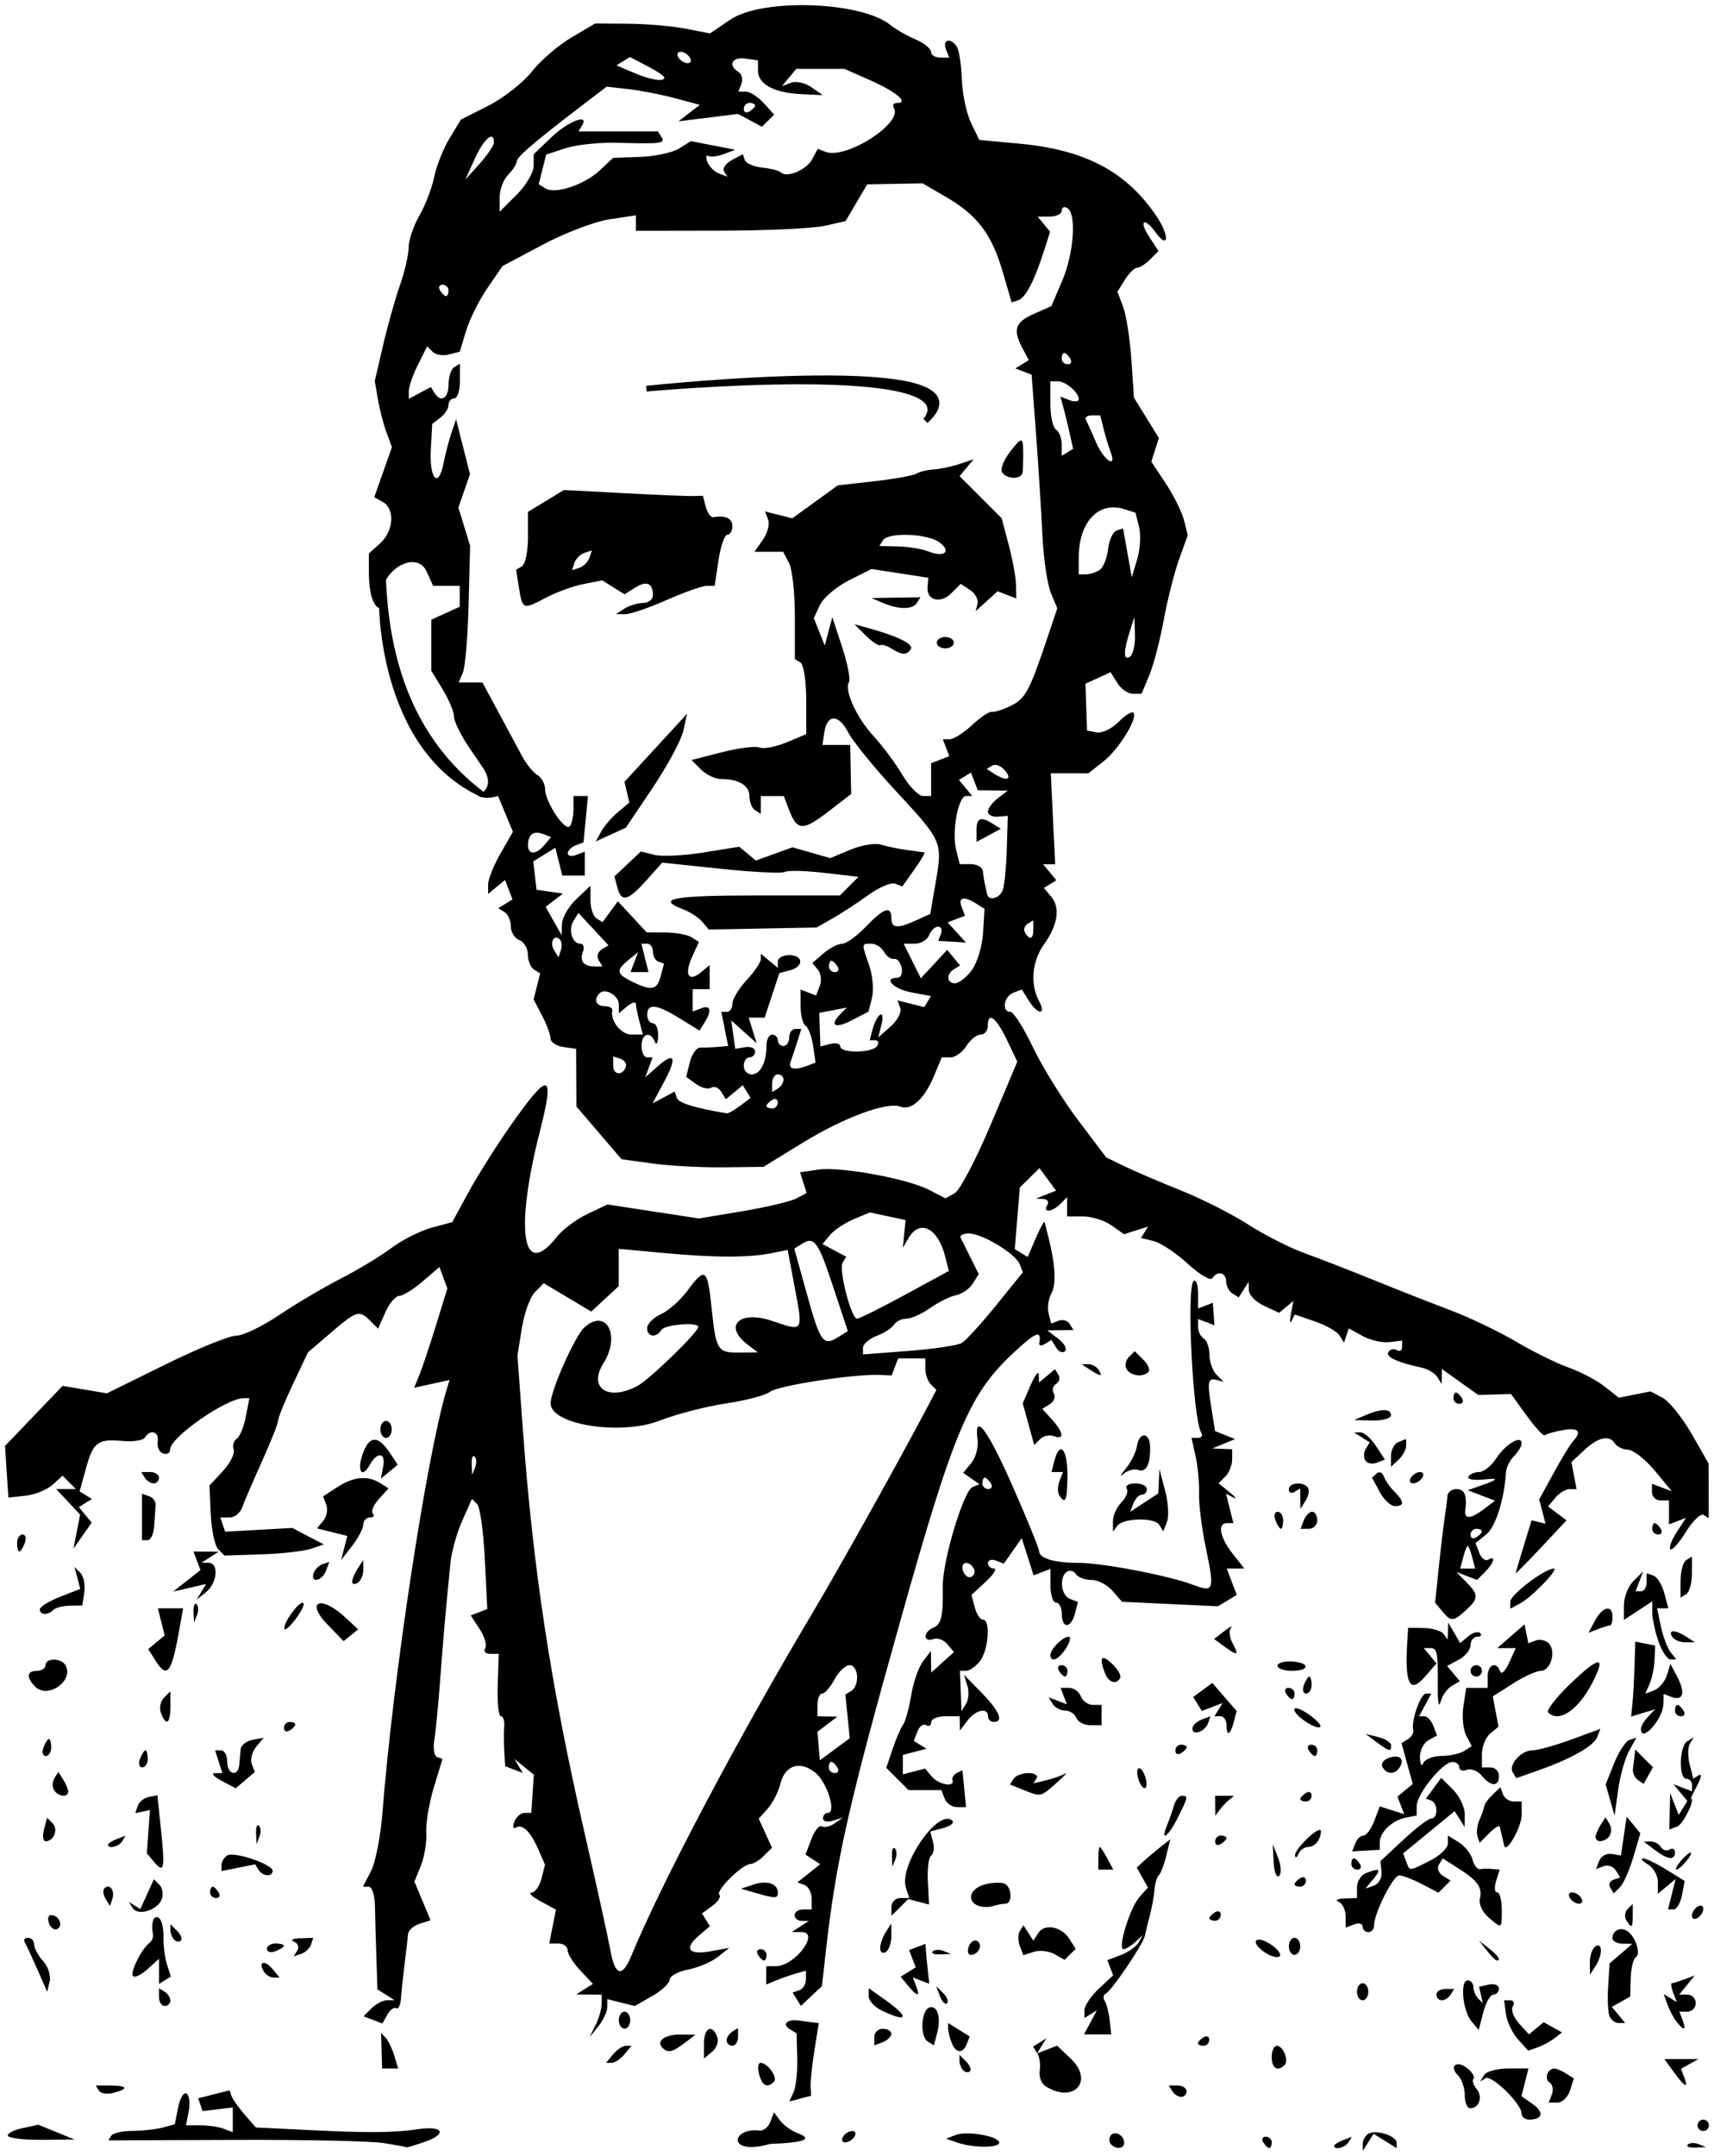 <?xml version="1.0" encoding="UTF-8" standalone="no"?>
<!-- Created with Inkscape (http://www.inkscape.org/) -->
<svg
    xmlns:inkscape="http://www.inkscape.org/namespaces/inkscape"
    xmlns:rdf="http://www.w3.org/1999/02/22-rdf-syntax-ns#"
    xmlns="http://www.w3.org/2000/svg"
    xmlns:cc="http://creativecommons.org/ns#"
    xmlns:dc="http://purl.org/dc/elements/1.1/"
    xmlns:sodipodi="http://sodipodi.sourceforge.net/DTD/sodipodi-0.dtd"
    xmlns:svg="http://www.w3.org/2000/svg"
    xmlns:ns1="http://sozi.baierouge.fr"
    xmlns:xlink="http://www.w3.org/1999/xlink"
    id="svg3972"
    sodipodi:docname="New document 9"
    viewBox="0 0 301.89 379.53"
    version="1.1"
    inkscape:version="0.48.0 r9654"
  >
  <sodipodi:namedview
      id="base"
      fit-margin-left="0.9"
      inkscape:showpageshadow="false"
      inkscape:zoom="0.35"
      borderopacity="1.0"
      inkscape:current-layer="layer1"
      inkscape:cx="454.51787"
      inkscape:cy="81.19383"
      inkscape:window-maximized="0"
      showgrid="false"
      fit-margin-right="0.9"
      inkscape:document-units="px"
      bordercolor="#666666"
      inkscape:window-x="273"
      inkscape:window-y="144"
      fit-margin-bottom="0.9"
      inkscape:window-width="447"
      inkscape:pageopacity="0.0"
      inkscape:pageshadow="2"
      pagecolor="#ffffff"
      inkscape:window-height="397"
      showborder="false"
      fit-margin-top="0.9"
  />
  <g
      id="layer1"
      inkscape:label="Layer 1"
      inkscape:groupmode="layer"
      transform="translate(79.518 -234.03)"
    >
    <g
        id="g2999"
        transform="translate(316.57 325.69)"
      >
      <path
          id="path2993"
          d="m-328.59 285.59c-2.2-0.349-13.99-0.596-26.201-0.55l-22.201 0.084 0.51-0.825c0.28-0.454 1.946-0.831 3.701-0.839 1.755-0.008 4.155-0.272 5.334-0.589l2.143-0.575 0.596-2.978c0.328-1.638 0.99-2.734 1.473-2.435 0.483 0.298 0.661 1.678 0.395 3.066l-0.482 2.524h2.535c1.394 0 3.247 0.273 4.117 0.607l1.582 0.607v-2.179-2.179l-2.663 0.322-2.663 0.322-0.381-1.131-0.381-1.131 2.768-0.695 2.768-0.695 0.328 0.983c0.18 0.541 1.219 2.011 2.308 3.267l1.981 2.284 9.217 0.449c10.757 0.524 14.996 0.489 19.469-0.161 4.328-0.629 5.056 0.851 1.097 2.231-1.731 0.604-3.193 1.041-3.249 0.972-0.055-0.069-1.901-0.41-4.101-0.759zm66.263-2.188c0.695 0.091 1.555-0.594 1.911-1.522l0.647-1.687 1.089 1.452c0.599 0.799 1.941 1.772 2.982 2.164 2.915 1.095 1.415 1.709-4.76 1.947-7.728 2.169-6.816-2.957-1.87-2.354zm34.81 2.099-1.927-0.678 1.688-0.648c2.03-0.779 7.666 0.218 7.666 1.356 0 0.956-4.68 0.936-7.427-0.03zm27.121 0.333c-0.352-0.352-0.396-1.034-0.098-1.516 0.639-1.034 2.404-0.142 2.404 1.215 0 1.075-1.355 1.252-2.306 0.301zm26.806-0.361c-0.34-0.55-0.141-1 0.441-1s1.059 0.45 1.059 1-0.198 1-0.441 1-0.719-0.45-1.059-1zm12.5 0.607c0-0.216 0.698-0.661 1.552-0.989l1.552-0.596-0.611 0.989c-0.587 0.95-2.493 1.405-2.493 0.596zm5.015-0.298c-0.008-0.655 0.439-1.472 0.994-1.815 1.307-0.808 4.991 0.36 4.991 1.581v0.941l-2.03-1.258-2.03-1.258-0.954 1.5-0.954 1.5-0.015-1.191zm57.256 0.087c0.332-0.332 1.195-0.368 1.917-0.079l1.312 0.525-1.917 0.079c-1.054 0.043-1.645-0.193-1.312-0.525zm-295.85-1.51c-0.246-0.397 0.852-1.008 2.44-1.357l2.887-0.634 3.185 1.303 3.185 1.303-5.625 0.054c-3.094 0.03-5.827-0.271-6.072-0.669zm147.07 0.115c0.34-0.55 1.068-1 1.618-1s0.722 0.45 0.382 1-1.068 1-1.618 1-0.722-0.45-0.382-1zm150.5-2c0-0.55 0.45-1 1-1s1 0.45 1 1-0.45 1-1 1-1-0.45-1-1zm-31-2.09c0-1.711-5.273-6.86-6.346-6.197l-0.963 0.595 0.714-1.155c0.392-0.635 2.311-1.155 4.263-1.155h3.549l-0.613 2.44-0.613 2.44 1.998 1.399c2.042 1.43 1.731 2.72-0.656 2.72-0.733 0-1.333-0.49-1.333-1.09zm-10-3.21c0-1.265-0.532-2.833-1.183-3.483-1.681-1.681-0.182-2.765 1.683-1.217 0.852 0.707 1.316 1.517 1.033 1.8-0.284 0.284-0.031 1.1 0.562 1.814 1.134 1.366 0.445 3.386-1.154 3.386-0.518 0-0.941-1.035-0.941-2.3zm-118.21-0.548c0.416-0.909 0.704-3.607 0.64-5.996l-0.117-4.344-1.264-0.781c-1.376-0.85-0.307-1.776 1.7-1.471 0.688 0.104 1.751 0.246 2.364 0.315l1.114 0.125-0.76 4.75c-0.418 2.612-0.726 5.493-0.683 6.402l0.077 1.652-1.913 0.5-1.913 0.5zm133.56 0.38c0.31-0.807 0.126-1.738-0.409-2.069-1.007-0.622-0.349-2.475 0.869-2.448 0.38 0.008 1.302 0.402 2.048 0.875l1.357 0.86-0.674 2.125c-0.371 1.169-1.367 2.125-2.214 2.125h-1.54zm-255.91-0.626-0.56-0.906h2.559c3.064 0 3.312 0.57 0.56 1.29-1.099 0.288-2.251 0.115-2.559-0.383zm189.06 0.094-0.618-1h1.559c0.857 0 1.559 0.45 1.559 1s-0.423 1-0.941 1-1.219-0.45-1.559-1zm-22.336-0.878c-0.735-0.466-1.196-1.696-1.025-2.735 0.171-1.038-0.022-2.419-0.43-3.069l-0.741-1.181 1.171-0.724 1.171-0.724-0.819 1.324-0.819 1.324 1.765-0.677 1.765-0.677 2.381 2.257c4.199 3.98 0.538 8.023-4.42 4.88zm-50.454-2.122c-0.288-1.1-0.17-2 0.261-2 1.24 0 3.081 2.614 2.353 3.342-1.17 1.17-2.08 0.703-2.614-1.342zm161.12-0.365-1.671-2.302h2.999 2.999l-1.536 0.86-1.536 0.86 0.565 1.474c0.81 2.11 0.111 1.768-1.819-0.891zm-125.16-0.302c-0.367-0.367-0.667-1.132-0.667-1.7v-1.033l1.183 1.183c0.651 0.651 0.951 1.416 0.667 1.7-0.284 0.284-0.817 0.217-1.183-0.15zm-102.45-3.47-0.089-3.137 0.825 0.887c0.454 0.488 1.131 1.899 1.504 3.137l0.68 2.25h-1.415-1.415l-0.089-3.137zm156.78 1.137c0-1.1 0.402-2 0.893-2 1.124 0 2.172 2.601 1.371 3.402-1.204 1.204-2.264 0.547-2.264-1.402zm-116-0.5c0.685-0.825 1.695-1.5 2.245-1.5h1l-1.245 1.5c-0.685 0.825-1.695 1.5-2.245 1.5h-1zm16-1.878c0-2.811 1.432-3.544 2.334-1.196 0.301 0.785-0.101 1.965-0.893 2.622l-1.441 1.196zm-7.306 0.738c-1.18-1.18 0.4-2.361 3.115-2.329l2.691 0.032-1.941 1.468c-2.141 1.62-2.909 1.784-3.865 0.829zm50.913-0.942c-0.334-0.87-0.607-1.999-0.607-2.509v-0.927l1.9 1.187 1.9 1.187-0.507 1.322c-0.686 1.788-1.947 1.667-2.686-0.26zm99.78-0.543c-0.991-1.095-1.948-3.089-2.128-4.433l-0.327-2.442h1.093c0.601 0 0.798 0.478 0.436 1.063-0.361 0.585 0.13 1.933 1.093 2.997l1.75 1.933 1.296-1.075 1.296-1.075 1.616 0.904 1.616 0.904-1.313 1.02c-0.722 0.561-2.058 1.284-2.969 1.607l-1.656 0.588zm-139.39 0.184c0-0.518 0.45-1.219 1-1.559l1-0.618v1.559c0 0.857-0.45 1.559-1 1.559s-1-0.423-1-0.941zm26-0.59c0-0.808 0.675-1.469 1.5-1.469s1.5 0.402 1.5 0.893c0 0.491-0.675 1.152-1.5 1.469l-1.5 0.576zm9.387 0.751c-1.369-0.886-1.123-5.475 0.318-5.955 1.411-0.47 2.091 1.732 1.377 4.455l-0.582 2.22zm47.613 0.339c0-0.243 0.45-0.719 1-1.059 0.55-0.34 1-0.141 1 0.441s-0.45 1.059-1 1.059-1-0.198-1-0.441zm-106.06-3.243c0.58-1.201 1.055-2.889 1.055-3.75v-1.566l-2.25-0.015-2.25-0.015 1.474-0.932 1.474-0.932-2.224-2.367c-1.223-1.302-2.224-2.901-2.224-3.553 0-0.652-0.731-1.186-1.625-1.186h-1.625l0.597-2.983 0.597-2.983-2.722-1.477c-1.497-0.812-2.208-1.495-1.58-1.517 0.628-0.022 1.417-1.139 1.755-2.483l0.613-2.443-1.234-2.807c-1.371-3.118-2.776-4.425-3.966-3.689-0.432 0.267-0.518-0.212-0.191-1.066 0.328-0.854 1.13-1.552 1.784-1.552h1.189l0.226-3.359 0.226-3.359-1.714-1.391-1.714-1.391 0.744 1.239 0.744 1.238-1.552-0.596-1.552-0.596-0.158-2.643c-0.087-1.454-0.092-3.43-0.012-4.393 0.081-0.963-0.186-1.75-0.592-1.749-0.406 0.001-0.656-2.474-0.555-5.5l0.183-5.501h-1.492c-0.821 0-1.222-0.437-0.892-0.972 0.33-0.534-0.109-2.055-0.977-3.379l-1.577-2.408 1.459-0.56 1.459-0.56-0.43-8.768c-0.237-4.822-0.846-9.184-1.355-9.693l-0.924-0.924-1.72 3.882c-0.946 2.135-1.875 5.457-2.064 7.382-0.916 9.31-1.25 13.11-1.8 20.5-0.328 4.4-0.793 9.206-1.035 10.68-0.242 1.474-0.016 2.824 0.501 3l0.941 0.32-1.521 5c-0.837 2.75-1.439 6.35-1.339 8 0.101 1.65-0.328 4.259-0.952 5.798l-1.135 2.798 1.423 3.407 1.423 3.407-1.93 0.613c-1.062 0.337-1.976 1.145-2.031 1.795-0.056 0.65-0.328 2.983-0.605 5.183s-0.569 4.97-0.649 6.154-0.455 1.963-0.834 1.729c-0.379-0.234-1.082 0.277-1.562 1.136l-0.874 1.562-1.662-0.638-1.662-0.638 1.403-1.403c0.772-0.772 1.998-1.41 2.724-1.418l1.321-0.015-1.5-0.952-1.5-0.952-0.193-5.783c-0.106-3.181-0.219-7.246-0.251-9.033-0.032-1.788-0.519-3.25-1.083-3.25h-1.025l1.424-2.753c0.783-1.514 1.687-6.127 2.008-10.25 1.838-23.602 7.75-62.62 11.264-74.348l0.555-1.851-3.116 0.684-3.116 0.684 0.95-2.333c0.523-1.283 1.838-5.219 2.924-8.746l1.974-6.413-0.697-1.884-0.697-1.884-2.961 2.546c-1.628 1.4-3.485 2.546-4.127 2.547-0.641 0.001-1.74 1.297-2.441 2.881l-1.275 2.88-1.38-1.38c-1.94-1.94-2.378-1.808-6.923 2.082l-4.045 3.462-2.635 5.565c-1.449 3.061-2.635 5.971-2.635 6.468 0 0.497-1.287 3.747-2.859 7.223s-3.134 7.107-3.469 8.07c-0.335 0.963-1.336 1.75-2.224 1.75h-1.615l0.423 1.25 0.423 1.25 5.91-0.328 5.91-0.328 2.785 1.452 2.785 1.452-2.285 0.768c-1.257 0.422-5.196 0.862-8.755 0.977l-6.471 0.209-1.093-1.101c-0.601-0.606-1.195-3.378-1.32-6.161l-0.227-5.06 2.344-2.53c1.289-1.391 2.153-3.104 1.919-3.806-0.234-0.702 0.009-1.562 0.539-1.911 0.531-0.349 1.249-2.097 1.597-3.884l0.632-3.25h-1.015c-3.034 0-12.935 6.884-12.935 8.994 0 0.645-0.562 0.976-1.25 0.736s-1.118-1.178-0.956-2.083c0.313-1.753-1.291-2.269-2.247-0.723-0.314 0.508-2.083 0.783-3.93 0.611-4.392-0.408-5.181 0.191-6.482 4.92l-1.087 3.956 1.083 0.669 1.083 0.669-1.155 0.714-1.155 0.714 1.135 1.368 1.135 1.368-1.609 2.293-1.609 2.293 0.591-3 0.591-3-2.108-2.25-2.108-2.25h1.739 1.739l-1.176-1.176-1.176-1.176-1.774 1.601c-0.976 0.881-3.124 1.748-4.774 1.926l-3 0.325-0.296-4.545-0.296-4.545 5.07-5.288 5.07-5.288 3.902 0.659 3.902 0.659 10.289-5.075c5.659-2.791 11.272-5.075 12.474-5.075 1.202 0 4.593-1.623 7.535-3.607s7.825-4.873 10.85-6.42c3.025-1.547 7.063-3.984 8.974-5.415s5.1-3.04 7.088-3.575l3.615-0.973 2.826-5.192c1.554-2.856 4.806-8.024 7.225-11.485 7.029-10.056 8.086-9.909 5.376 0.746-4.453 17.508-3.056 26.215 2.975 18.548 1.027-1.305 3.457-3.128 5.401-4.051l3.535-1.677 8.061 1.234 8.061 1.234 7.681-1.287c4.225-0.708 8.491-1.718 9.48-2.244l1.798-0.958-0.578-1.821-0.578-1.821 3.199-0.47c3.929-0.577 15.688 1.576 19.567 3.582l2.856 1.477 1.624-0.909c0.893-0.5 3.737-5.916 6.32-12.035l4.696-11.126-1.851-3.866c-1.91-3.988-3.351-5.016-3.351-2.389 0 0.825-0.567 1.5-1.259 1.5-0.693 0-1.821 0.9-2.509 2-0.687 1.1-1.943 2-2.792 2h-1.543l-1.391 3.33c-1.673 4.004-3.971 6.09-5.897 5.351-2.36-0.905-9.976 1.91-17.24 6.372l-6.87 4.221-7 0.086c-3.85 0.047-9.475-0.254-12.5-0.67l-5.5-0.756-3.975-4.639-3.975-4.639-0.025-5.078-0.025-5.078-2.25-0.32c-1.238-0.176-2.253-0.851-2.256-1.5-0.003-0.649-0.675-2.464-1.494-4.032l-1.487-2.852 0.575-2.289 0.575-2.289-1.081-0.668c-0.595-0.367-1.081-1.556-1.081-2.64s-0.675-2.231-1.5-2.548c-0.825-0.317-1.5-1.401-1.5-2.41s-0.498-2.142-1.107-2.518l-1.107-0.684 1.252-0.774 1.252-0.774-0.658-1.714-0.658-1.714-1.488 1.235-1.488 1.235v-1.674c0-0.921 0.983-3.382 2.184-5.47l2.184-3.796-1.306-3.152-1.306-3.152c-1.032 0.299-2.32 0.513-3.48 0 1.204-0.836 2.63-2.058 0.92-4.815l-2.599-3.825c-1.429-2.103-2.601-4.508-2.603-5.343-0.002-0.835-0.902-2.991-2-4.792l-1.996-3.274v-4.497-4.497l2.5-1.139 2.5-1.139v-1.839-1.839h-2.34-2.34l-1.139-2.5c-1.985-4.356-9.23 0.604-7.494 5.131 0.289 0.753 0.075 1.369-0.474 1.369-1.355 0-2.214-2.492-2.214-6.427v-3.263l2-1.81c2.369-2.144 2.625-6.051 0.475-7.254l-1.525-0.853 1.557-4.412 1.557-4.412-0.948-2.534c-0.521-1.394-1.201-4.008-1.512-5.809l-0.564-3.275 1.459-6.289c0.802-3.459 2.143-8.23 2.98-10.601 0.837-2.372 1.521-5.355 1.521-6.629s0.856-3.805 1.903-5.624c1.047-1.819 2.22-4.882 2.608-6.807 0.388-1.925 1.603-4.979 2.7-6.786l1.996-3.286 4.847-2.456c2.666-1.351 6.107-4.05 7.646-5.998 1.539-1.948 4.679-4.652 6.977-6.008l4.178-2.466 5.822 0.044c3.202 0.024 7.755 0.417 10.118 0.874l4.296 0.831 3.569-2.422c5.659-3.84 23.172-3.228 28.27 0.989 0.863 0.714 2.807 1.825 4.319 2.47 1.512 0.645 2.75 1.632 2.75 2.193 0 0.562 0.723 1.021 1.607 1.021h1.607l-0.576-1.5c-0.67-1.745 0.909-2.041 1.945-0.365 0.386 0.624 0.775 3.212 0.864 5.75 0.09 2.538 0.817 5.965 1.616 7.615l1.453 3 6.992 0.648c11.662 1.08 18.918 4.91 24.226 12.786 2.321 3.444 2.16 6.01-0.176 2.815-1.998-2.732-2.986-2.05-1.131 0.781l1.657 2.529-1.471 1.471c-0.809 0.809-1.845 1.471-2.302 1.471-0.457 0-1.423 0.949-2.148 2.109l-1.317 2.109 1 2.641c0.55 1.453 1.205 5.651 1.456 9.329l0.456 6.688 2.192 3.547 2.192 3.547-0.661 2.082-0.661 2.082 2.549 3.852c1.402 2.119 2.846 5.033 3.208 6.476l0.659 2.624-1.519 4.207c-0.836 2.314-2.057 7.132-2.715 10.707-0.658 3.575-1.805 7.963-2.549 9.75l-1.353 3.25h-1.543c-0.848 0-2.076-0.854-2.728-1.898l-1.185-1.898-2.217 1.01-2.217 1.01 0.143 4.125 0.143 4.125 1.688 0.324c0.929 0.178 2.654-0.641 3.833-1.821 1.18-1.18 2.365-1.924 2.635-1.654 0.874 0.874-2.544 6.442-5.272 8.588l-2.655 2.088h-3.307-3.307l0.384 8 0.384 8h-1.064-1.064l1.171 1.411 1.171 1.411-1.097 0.678-1.097 0.678 1.298 1.565c1.621 1.953 1.156 4.947-1.305 8.403-2.098 2.947-2.446 6.958-0.861 9.92 1.361 2.542-0.195 2.509-1.786-0.038l-1.232-1.972-1.509 0.579c-1.675 0.643-2.086 3.365-0.508 3.365 0.551 0 2.344 2.812 3.985 6.25s5.212 9.201 7.935 12.808l4.951 6.558 3.314 1.603c1.823 0.881 6.297 2.795 9.942 4.253 3.645 1.458 8.939 4.139 11.763 5.959 2.825 1.82 7.267 4.078 9.872 5.019 2.605 0.941 8.112 3.081 12.237 4.756 4.125 1.675 10.228 4.077 13.563 5.336 3.334 1.26 8.509 3.736 11.5 5.502s7.154 3.82 9.252 4.563c2.098 0.743 4.948 2.242 6.332 3.331l2.517 1.98 2.796-0.559 2.796-0.559 2.122 1.136c1.167 0.625 3.468 3.482 5.113 6.351l2.991 5.215 0.009 4.809 0.009 4.809-0.915-0.565c-0.503-0.311-1.904 1.036-3.114 2.994s-2.434 3.324-2.721 3.037c-0.287-0.287 0.216-1.647 1.117-3.022l1.639-2.501-1.503 0.577-1.503 0.577v-2.107-2.107h-1.5c-0.825 0-1.5-0.661-1.5-1.469v-1.469l1.75 0.662 1.75 0.662-3-3.621c-1.65-1.992-3.761-3.653-4.691-3.693-0.93-0.04-1.969-0.522-2.309-1.072-0.978-1.583-2.935-1.175-5.404 1.125l-2.281 2.125 0.454 2.375 0.454 2.375h-1.239c-0.681 0-1.811 0.689-2.51 1.531l-1.271 1.531 1.626 1.219 1.626 1.219-4.478 4.779c-2.463 2.629-4.471 4.654-4.463 4.5 0.008-0.154 0.638-2.304 1.399-4.779l1.383-4.5 1.229 0.293 1.229 0.293-0.558-2.133-0.558-2.133 2.553-4.66c1.404-2.563 2.948-5.088 3.43-5.61 1.59-1.724 0.916-2.425-1.851-1.923-1.5 0.272-2.91 0.677-3.133 0.9-0.223 0.223-1.655-1.32-3.183-3.429l-2.777-3.834-2.88 0.085-2.88 0.085-3.209-2.285-3.209-2.285-0.015 1.318-0.015 1.318-0.778-1.225c-0.428-0.674-1.659-1.415-2.735-1.648-4.362-0.944-6.405-1.902-5.876-2.757 0.307-0.496 0.977-0.644 1.489-0.327 0.512 0.316 0.931 0.067 0.931-0.555v-1.131l-2.25 0.271c-1.238 0.149-3.353-0.333-4.702-1.072l-2.452-1.343-0.419 1.257-0.419 1.257-0.777-1.257c-0.427-0.691-2.38-1.808-4.339-2.482l-3.563-1.225-0.551 1.119c-0.303 0.615-0.356 0.08-0.118-1.189l0.432-2.307-1.255 1.042-1.255 1.042-2.659-1.234c-1.461-0.679-2.668-1.909-2.681-2.734l-0.023-1.5-0.873 1.378-0.873 1.378-1.112-0.687c-0.612-0.378-1.112-1.336-1.112-2.128 0-1.593-1.569-1.947-2.433-0.549-0.303 0.491-2.238-0.653-4.3-2.541-2.062-1.888-4.762-3.688-6.001-3.999l-2.253-0.565 0.618-1 0.618-1-2.115 0.671-2.115 0.671-2.233-1.564c-1.228-0.86-3.483-1.564-5.011-1.564h-2.777v-1.7-1.7l-1.2 1.2c-1.451 1.451-3.165 1.6-2.3 0.2 0.34-0.55 0.029-1.032-0.691-1.07l-1.309-0.07 1.777-0.702 1.777-0.702-1.466-1.978-1.466-1.978-1.725 1.699-1.725 1.699-0.45 5.422-0.45 5.422 1.132 0.699 1.132 0.699 1.442-3.321c0.793-1.826 1.494-3.095 1.558-2.821s0.347 1.4 0.629 2.5c1.26 4.913 1.459 8.454 0.564 10.054-0.533 0.952-0.758 2.535-0.501 3.519l0.468 1.789 1.3-0.499c0.715-0.274 1.597-0.018 1.96 0.569l0.66 1.068-2.309 0.032-2.309 0.032 1.927 1.458c1.06 0.802 1.598 1.787 1.196 2.189-0.402 0.402-1.107 0.124-1.565-0.618l-0.834-1.349-1.137 0.702c-0.625 0.386-1.072 0.332-0.993-0.122 0.409-2.355-0.458-2.07-4.22 1.385-8.1 7.44-10.735 13.617-20.237 47.422-9.214 32.781-11.318 42.122-13.151 58.368l-0.677 6-1.852 1.74-1.852 1.74-0.73-1.181-0.73-1.181 1.177-0.392c0.647-0.216 1.177-1.082 1.177-1.926v-1.533l-1.75 0.503c-0.963 0.277-2.538 0.827-3.5 1.224l-1.75 0.72v-1.607-1.607l1.75-0.017c3.31-0.033 7.764-5.97 4.5-5.998l-1.75-0.015 1.5-0.969 1.5-0.969-1.25-0.015c-0.688-0.008-1.25-0.465-1.25-1.015 0-0.55 0.675-1 1.5-1h1.5v-1.917c0-1.054-0.562-2.127-1.25-2.385l-1.25-0.469 2-1.596 2-1.596-1.289-0.852-1.289-0.852 1.037-2.727c0.57-1.5 1.397-2.505 1.837-2.233 0.44 0.272 1.453 0.031 2.252-0.534l1.452-1.028-1.75 0.563c-0.963 0.31-1.75 0.127-1.75-0.406 0-0.533 0.388-0.969 0.861-0.969 1.551 0-0.13-5.397-2.204-7.076-2.691-2.179-5.334-1.353-6.151 1.921-0.364 1.46-1.374 3.445-2.243 4.41l-1.581 1.754 1.166 2.56 1.166 2.56-1.436 1.436c-0.79 0.79-1.853 1.436-2.362 1.436-1.411 0-6.179 4.705-5.479 5.405 0.338 0.338-0.208 1.217-1.214 1.953l-1.83 1.338 0.695 1.125 0.695 1.125-1.991 1.705c-2.662 2.28-1.737 3.415 2.195 2.694l3.211-0.589-2 1.59c-1.1 0.875-3.462 1.879-5.25 2.233-1.788 0.354-3.253 1.155-3.256 1.782-0.003 0.626-1.389 1.926-3.079 2.888l-3.073 1.749-2.421-0.608-2.421-0.608v1.417c0 0.78-0.7 2.291-1.555 3.358l-1.555 1.941 1.055-2.184zm6.232-12.066c5.254-12.747 18.834-38.446 31.88-60.329 4.798-8.049 15.765-27.7 20.591-36.898l1.299-2.476-0.974-0.974c-0.536-0.536-0.974-1.784-0.974-2.774v-1.8h-2.393-2.393l-0.572 1.492-0.572 1.492-2.285-0.08c-4.54-0.16-17.848 1.905-19.129 2.968-0.721 0.599-4.201 1.521-7.733 2.05-3.532 0.529-8.789 1.888-11.683 3.02-6.867 2.687-19.239 0.74-19.239-3.028 0-2.263 4.273-11.852 5.963-13.381 3.825-3.462 6.426 1.421 3.353 6.297-2.766 4.39 0.81 6.775 5.999 4.002 2.123-1.135 10.684-9.445 10.684-10.371 0-0.923-5.899-0.434-6.5 0.538-0.894 1.446-2.5 1.228-2.5-0.339 0-0.737 1.094-1.838 2.431-2.447 1.337-0.609 3.447-2.481 4.688-4.16 3.111-4.208 3.505-3.925 4.232 3.032 0.789 7.55 1.023 7.922 4.958 7.883l3.191-0.032-1.75-1.328c-4.441-3.372-1.47-6.191 4.394-4.17 5.394 1.858 5.342 1.939 3.854-5.945l-1.245-6.597-2.627 0.536c-4.136 0.844-9.952 0.856-18.877 0.037l-8.25-0.756v3.279 3.279l-2.419 2.242-2.419 2.242-4.18-2.493-4.18-2.493-1.55 1.55c-0.852 0.852-1.896 3.717-2.32 6.366l-0.77 4.816 0.941 12.868c1.812 24.781 4.93 45.185 10.872 71.132 2.141 9.35 4.197 18.688 4.57 20.75 0.802 4.442 2.069 4.79 3.631 1zm36.324-33.25c-0.34-0.55-0.816-1-1.059-1-0.243 0-0.441 0.45-0.441 1s0.477 1 1.059 1c0.582 0 0.781-0.45 0.441-1zm1.801-8.987-0.384-3.844 1.042-0.644c1.51-0.933 1.28-4.526-0.289-4.526-0.732 0-1.933 1.125-2.669 2.5-0.736 1.375-1.712 2.5-2.169 2.5-0.457 0-0.831 0.9-0.831 2v2l1.75 0.032 1.75 0.032-1.75 1.329-1.75 1.329 0.208 2.516 0.208 2.516 2.635-1.948 2.635-1.948-0.384-3.844zm-65.68-45.74c-0.332-0.332-0.569 0.258-0.525 1.312l0.079 1.917 0.525-1.312c0.289-0.722 0.253-1.584-0.079-1.917zm85.791-19.992c0.725-0.428 3.442-3.402 6.038-6.608l4.72-5.83-0.543-1.415c-0.709-1.848-6.597-5.418-8.943-5.422-1.008-0.002-1.669 0.334-1.468 0.746 0.201 0.412 1.002 2.022 1.779 3.578l1.414 2.828-1.053 1.672c-0.579 0.92-1.905 1.837-2.946 2.039-1.041 0.202-3.087 1.214-4.547 2.25s-3.346 1.883-4.191 1.883c-0.845 0-1.832 0.478-2.193 1.062-0.361 0.584-1.737 1.473-3.059 1.975-1.322 0.502-2.403 1.441-2.403 2.087v1.173l8.038-0.62c4.421-0.341 8.632-0.97 9.357-1.398zm-21.481-1.204 1.413-0.895-2.586-7.814c-2.661-8.041-3.311-8.922-5.539-7.511l-1.298 0.823 1.981 7.147c2.673 9.645 3.037 10.144 6.029 8.25zm11.478-7.273 7.726-4.198-0.639-2.546c-1.254-4.995-4.442-6.639-6.416-3.307l-1.037 1.75 0.237-2.432 0.237-2.432-3.148-0.67-3.148-0.67-2.853 1.2c-1.569 0.66-3.444 1.912-4.167 2.783l-1.314 1.583 2.093 1.12 2.093 1.12-0.636 1.029c-0.738 1.194 1.497 9.871 2.543 9.871 0.387 0 4.18-1.889 8.429-4.198zm-29.042-33.267 1.85-1.402-0.689-1.115-0.689-1.115-1.487 1.234-1.487 1.234-0.812-1.314c-0.447-0.723-1.246-1.046-1.776-0.718-0.53 0.328-1.738 0.03-2.684-0.661l-1.719-1.257 0.649-2.587c0.357-1.423 1.177-2.572 1.822-2.553 0.645 0.018 2.017-0.037 3.048-0.124l1.875-0.158-0.6-3-0.6-3h0.975c0.536 0 0.975-0.652 0.975-1.448 0-0.797 1.125-2.662 2.5-4.146s2.5-3.137 2.5-3.674v-0.976l1.5 1.245 1.5 1.245v-1.122c0-0.617 0.9-1.122 2-1.122 2.525 0 2.626 2.024 0.133 2.675l-1.867 0.488-1.293 3.918-1.293 3.918h-1.407-1.407l0.7 2.25 0.7 2.25-2.235-1.997-2.235-1.997 0.352 2.497 0.352 2.497 1.75-0.294c0.963-0.162 1.75 0.176 1.75 0.75s-0.45 1.044-1 1.044-1 0.675-1 1.5 0.627 1.5 1.393 1.5c1.529 0 2.607-2.101 2.607-5.082 0-1.055 0.45-1.918 1-1.918s1 0.45 1 1 0.45 1 1 1 1-0.675 1-1.5 0.48-1.5 1.067-1.5h1.067l-0.705 2.25c-0.388 1.238-0.916 2.812-1.174 3.5-0.498 1.324 0.665 1.601 2.984 0.712l1.403-0.538-0.436-2.974c-0.24-1.636-0.835-3.22-1.321-3.521-0.487-0.301-0.885-1.856-0.885-3.456v-2.91l1.371 0.526 1.371 0.526 0.646-1.684c0.355-0.926 0.205-2.216-0.335-2.866l-0.981-1.182 1.975-1.691c1.086-0.93 2.561-1.691 3.277-1.691 0.716 0 2.595-1.35 4.176-3 3.183-3.322 4.5-3.761 4.5-1.5 0 1.792 1.064 1.883 4.375 0.375l2.469-1.125 0.963-5.591c1.224-7.104 1.173-7.22-7.045-16.074-3.786-4.079-7.557-8.72-8.382-10.314-1.682-3.252-3.718-3.225-4.201 0.058l-0.32 2.172h2.443 2.443l0.087 4.317 0.087 4.317-4.103 3.154c-4.418 3.396-5.438 3.339-6.853-0.384l-0.913-2.403h-2.025-2.025v1.559 1.559l-1-0.618c-0.55-0.34-1-1.443-1-2.452 0-1.913-1.865-3.048-5.01-3.048-1.016 0-2.6-0.753-3.521-1.674l-1.674-1.674 5.302-1.357c2.916-0.746 5.912-1.123 6.658-0.836 0.746 0.286 2.906-0.127 4.801-0.918l3.444-1.439v-5.992c0-3.296-0.45-6.27-1-6.61l-1-0.618v-7.507c0-4.129-0.466-8.377-1.035-9.441l-1.035-1.934h-2.522-2.522l1.481-2.115c0.815-1.163 1.233-2.761 0.93-3.551l-0.551-1.436 2.404 0.603 2.404 0.603 4.001-2.898 4.001-2.898 6.437-0.728c3.54-0.401 6.88-1.002 7.421-1.337 0.541-0.335 1.907-0.666 3.035-0.737s3.172-0.504 4.543-0.962l2.492-0.833-1.234 1.486-1.234 1.486 3.706 3.706 3.706 3.706 1.241 4.702c0.682 2.586 1.261 5.762 1.285 7.059l0.044 2.357-1.645-0.631-1.645-0.631-1.929 1.746-1.929 1.746 0.324-1.315c0.178-0.723-0.416-1.803-1.32-2.4l-1.644-1.085-1.635 1.635c-1.925 1.925-4.39 1.307-4.206-1.054l0.129-1.653-5-0.773-5-0.773-4 2.019c-2.2 1.111-4.486 3.058-5.081 4.328l-1.081 2.308 0.966 2.409 0.966 2.409 0.664-2.5 0.664-2.5 1.735 5.291c0.954 2.91 1.491 5.685 1.194 6.166-0.872 1.41 1.372 6.302 4.378 9.543 1.53 1.65 3.789 4.688 5.02 6.75s2.877 3.75 3.657 3.75h1.418v-2.893-2.893l1.604-0.615 1.604-0.615-0.572-1.492-0.572-1.492h1.229c0.676 0 2.447-1.13 3.937-2.511s3.06-2.427 3.49-2.325c0.43 0.102 1.922-0.371 3.315-1.051 2.58-1.259 3.289-2.573 6.416-11.89l1.771-5.277-1.136-2.743c-0.625-1.509-1.294-6.109-1.487-10.223s-0.699-12.133-1.124-17.819l-0.773-10.339-1.433-0.55-1.433-0.55 1.187-0.734 1.187-0.734-1.103-2.061c-1.754-3.277-1.318-4.61 1.985-6.072l3.088-1.367 1.912-4.46c2.05-4.783 2.549-11.782 0.912-12.794-0.55-0.34-1-0.141-1 0.441s-0.955 1.059-2.122 1.059h-2.122l1.101 1.327 1.101 1.327-1.093 3.423c-1.663 5.209-3.24 8.222-4.527 8.648l-1.163 0.385-1.569-5.397c-1.917-6.596-4.462-9.964-9.928-13.141l-4.177-2.428-4.878 0.089-4.878 0.089-1.909 3.235-1.909 3.235-3.713 0.832c-2.042 0.458-10.35 0.842-18.462 0.854l-14.749 0.022-0.001-1.363-0.001-1.363-4.655 0.698c-2.561 0.384-7.848 2.394-11.75 4.466l-7.095 3.768-2.665 3.893c-1.466 2.141-3.156 5.531-3.756 7.533l-1.09 3.639-1.91 0.499c-1.05 0.275-2.346 0.063-2.879-0.469l-0.969-0.969-1.615 3.238c-0.888 1.781-1.615 3.86-1.615 4.62v1.381l1.939-1.038 1.939-1.038 0.62 1.003c1.13 1.828 2.502 1.039 2.502-1.438 0-1.343 0.45-2.719 1-3.059l1-0.618v3.059c0 1.683-0.45 3.059-1 3.059s-1 0.513-1 1.14c0 0.627-0.647 1.639-1.437 2.25l-1.437 1.11-0.248 4.5c-0.285 5.164 1.329 6.985 2.217 2.5 0.326-1.65 0.961-4.088 1.41-5.417l0.817-2.417 1.228 4.837 1.228 4.837-1.024 2.937-1.024 2.937 1.034 3.368 1.034 3.368-0.262 10.276c-0.144 5.652-0.597 11.063-1.006 12.026l-0.743 1.75h2.09 2.09l2.767 5.134c1.522 2.824 3.397 6.311 4.168 7.75 0.771 1.439 2.008 2.975 2.75 3.415 0.742 0.44 1.352 1.565 1.356 2.5 0.009 2.214 3.444 7.417 4.319 6.542 0.371-0.371 0.675-1.725 0.675-3.008v-2.333h1.276 1.276l-0.389 4.074-0.389 4.074-1.388 0.533c-0.763 0.293-1.388 0.92-1.388 1.394 0 0.474 0.675 0.603 1.5 0.286l1.5-0.576v2.107 2.107h-1.981-1.981l-0.615-2.449-0.615-2.449-1.941 1.199-1.941 1.199 0.286 2.5 0.286 2.5 2.331 0.33 2.331 0.33-1.531 1.17-1.531 1.17 1.414 2.5 1.414 2.5 0.053-2c0.029-1.1 1.17-3.06 2.535-4.355l2.483-2.355v2.546c0 1.4 0.48 2.843 1.067 3.205l1.067 0.659 1.346-1.841 1.346-1.841 2.54 2.74 2.54 2.74 3.298 0.015c1.814 0.008 3.883 0.387 4.599 0.841l1.301 0.825-1.214 2.664c-1.417 3.109-0.598 4.489 1.587 2.675l1.524-1.265v2.122 2.122h-1.5-1.5v1.969 1.969l1.5-0.576c1.675-0.643 1.922 0.424 0.586 2.533l-0.883 1.394-3.47-2.144c-4.084-2.524-5.734-2.709-5.734-0.644 0 0.825 0.45 1.5 1 1.5s0.964 1.012 0.921 2.25c-0.043 1.238-0.306 1.688-0.583 1-0.791-1.96-2.338-1.463-2.338 0.75 0 1.1 0.436 2 0.969 2h0.969l-0.638 1.75-0.638 1.75 2.176-1.911c3.045-2.674 3.465-1.623 1.11 2.771l-2.005 3.741 1.948-1.043 1.948-1.043 0.372 1.115c0.301 0.903 3.139 1.782 8.79 2.722 0.275 0.046 1.333-0.548 2.35-1.319zm-6.645-32.389c-0.618-0.745-2.154-1.746-3.414-2.225-4.832-1.837-1.778-2.421 12.675-2.421h14.964l1.639-1.64 1.639-1.64-6.051-0.702c-3.328-0.386-6.444-0.459-6.925-0.162-0.481 0.297-5.536 0.05-11.233-0.548l-10.359-1.089-2.806 3.14c-3.244 3.631-4.401 3.905-5.106 1.21l-0.505-1.931 2.333-2.192 2.333-2.192 2.374 0.596c1.306 0.328 5.201 0.141 8.657-0.416l6.283-1.012 1.464 1.215 1.464 1.215 3.227-1.167 3.227-1.167 3.326 0.954 3.326 0.954 3.543-1.48c1.949-0.814 4.372-1.217 5.386-0.895 1.014 0.322 3.079 0.748 4.589 0.947s2.889 0.393 3.064 0.431c0.175 0.038-0.629 1.399-1.786 3.024l-2.104 2.955-1.269-0.487c-0.698-0.268-2.819 0.633-4.714 2.003s-4.721 3.215-6.28 4.102l-2.835 1.612-9.501 0.18-9.501 0.18zm-17.812-15.903c0.526-0.959 1.857-2.497 2.957-3.419l2.001-1.677-0.432-1.823-0.432-1.823 5.518-6 5.518-6-0.668 3c-0.367 1.65-2.797 6.167-5.398 10.038l-4.73 7.038-2.644 1.205-2.644 1.205zm51.154-32.192c-0.799-0.505-1.699-0.781-2-0.613-0.301 0.168-1.448-0.59-2.548-1.685l-2-1.991 2.5 0.686c5.108 1.402 7.959 2.81 7.428 3.668-0.688 1.114-1.542 1.097-3.381-0.065zm7.952-1.051c0-0.55 0.675-1 1.5-1s1.5 0.45 1.5 1-0.675 1-1.5 1-1.5-0.45-1.5-1zm-55-6c0.825-0.533 2.288-0.976 3.25-0.985 0.963-0.008 1.75-0.615 1.75-1.349 0-2.154-1.084-2.631-3.108-1.367l-1.892 1.182-1.959-1.224-1.959-1.224-3.291 0.639c-1.81 0.351-4.839 1.458-6.731 2.459-3.963 2.097-4.046 2.063-4.678-1.95l-0.474-3.007 1.046-0.647c0.575-0.356 1.046-2.652 1.046-5.102v-4.456l3.163-1.923 3.163-1.923 10.587 0.561c5.823 0.309 11.331 0.537 12.239 0.508l1.652-0.054 0.512 1.959c0.282 1.077 0.889 1.893 1.348 1.812 2.11-0.371 3.336 0.213 3.336 1.59 0 0.825-0.399 1.5-0.886 1.5s-1.19 2.025-1.561 4.5l-0.675 4.5h-1.41c-0.776 0-3.954 1.125-7.063 2.5-3.109 1.375-6.384 2.493-7.279 2.485l-1.626-0.015zm-6.188-8.938 0.438-1.312-1.312 0.438c-0.722 0.241-1.509 1.028-1.75 1.75l-0.438 1.312 1.312-0.438c0.722-0.241 1.509-1.028 1.75-1.75zm51.688 7.938-2-0.859 4.309-0.07 4.309-0.07-0.618 1c-0.735 1.189-3.232 1.189-6 0zm20.994-23.01c-0.343-0.555 0.305-2.191 1.441-3.635 2.142-2.724 2.287-2.683 2.287 0.645 0 1.1-0.05 2.45-0.111 3-0.145 1.302-2.811 1.295-3.617-0.01zm-39.49 110.94c0-0.582-0.45-0.781-1-0.441s-1 0.816-1 1.059c0 0.243 0.45 0.441 1 0.441s1-0.477 1-1.059zm1-4c0-0.518-0.45-0.941-1-0.941s-1 0.702-1 1.559v1.559l1-0.618c0.55-0.34 1-1.042 1-1.559zm-27.75-2.358c0.138-0.504-0.312-1.104-1-1.333l-1.25-0.417v1.667c0 1.693 1.793 1.76 2.25 0.083zm44.25-3.583c0.34-0.55 0.184-1-0.347-1h-0.965l0.527-2.016c0.29-1.109 0.881-2.234 1.313-2.501 0.432-0.267 0.532 0.527 0.222 1.766l-0.564 2.251 2.192-1.937c1.206-1.065 1.963-2.533 1.684-3.262l-0.509-1.325 2.364 0.593 2.364 0.593 0.6-0.971 0.6-0.971-3.491-0.655c-3.16-0.593-5.019-2.564-2.418-2.564 0.59 0 0.922-0.787 0.736-1.75s-0.781-1.669-1.323-1.571c-0.542 0.098-1.346-0.464-1.786-1.25-0.44-0.786-1.452-1.429-2.25-1.429-1.738 0-1.729-0.098-0.346 3.868 0.607 1.742 0.826 4.276 0.486 5.631l-0.618 2.464-2.986 1.544c-2.957 1.529-3.985 0.892-1.91-1.183l1.076-1.076-2.428 0.464-2.428 0.464 0.102 2.96 0.102 2.96 1.75-0.455c0.963-0.25 1.75-0.047 1.75 0.451 0 1.236 5.729 1.154 6.5-0.094zm-41.87-4.25c-0.332-1.238-0.609-2.643-0.617-3.122-0.008-0.48-0.689-0.312-1.514 0.372l-1.5 1.245v-1.516c0-1.604-2.391-3.005-3.402-1.994-1.089 1.089-0.62 2.264 0.902 2.264 0.825 0 1.429 0.338 1.341 0.75-0.386 1.823 1.546 4.25 3.382 4.25h2.01zm3.728-8 0.591-2.25-0.974-0.333c-0.536-0.183-0.974-0.971-0.974-1.75 0-0.779-0.459-1.417-1.019-1.417h-1.019l0.627 2.5 0.627 2.5h-1.577-1.577l0.656-1.75 0.656-1.75-1.687 1.372c-2.224 1.809-2.131 2.434 0.563 3.768 3.474 1.72 4.468 1.547 5.108-0.89zm54.844-1.156c0.936-1.289 1.813-4.23 1.95-6.536l0.247-4.193-1.45-0.917c-2.176-1.377-3.235-1.134-2.573 0.59l0.59 1.538-1.526 0.586-1.526 0.586 1.606 1.775 1.606 1.775-2.435-0.148-2.435-0.148 0.479-1.25c0.264-0.688 0.029-1.25-0.521-1.25-0.55 0-1.259 0.675-1.576 1.5-0.317 0.825-1.455 1.5-2.53 1.5h-1.955l1.518 3.044 1.518 3.044 2.318-2.501 2.318-2.501 1.136 1.368 1.136 1.368-1.049 0.648c-1.45 0.896-1.317 2.537 0.201 2.499 0.688-0.017 2.016-1.086 2.952-2.375zm-23.702-0.594c-0.34-0.55-0.816-1-1.059-1-0.243 0-0.441 0.45-0.441 1s0.477 1 1.059 1c0.582 0 0.781-0.45 0.441-1zm-42.069-1.112c-0.378-0.612-0.142-1.448 0.523-1.86l1.21-0.748-2.643-2.851-2.643-2.851-0.847 1.371c-0.986 1.596-0.27 4.052 1.182 4.052 0.55 0 0.758 0.631 0.462 1.402-0.634 1.652 0.113 2.598 2.05 2.598h1.392zm-6.827-3.617c-1.016-1.016-1.855 0.514-1.021 1.863l0.783 1.267 0.421-1.263c0.232-0.695 0.149-1.535-0.183-1.867zm83.396-1.83v-1.559l-1.016 0.628c-0.559 0.345-0.757 1.047-0.441 1.559 0.857 1.387 1.457 1.128 1.457-0.628zm-5.391-6.864c0.3-0.783 0.624-4.045 0.719-7.25l0.173-5.827-1.75 0.139c-0.963 0.076-1.75-0.324-1.75-0.89 0-0.566 0.787-1.626 1.75-2.357l1.75-1.328-2.643-0.032-2.643-0.032-0.6-1.563-0.6-1.563-1.056 0.652-1.056 0.652 1.171 1.411 1.171 1.411h-1.077c-1.403 0-2.566 6.277-1.759 9.493l0.629 2.507h1.981c1.089 0 2.033 0.562 2.096 1.25s0.22 1.7 0.348 2.25c0.128 0.55 0.301 1.337 0.385 1.75 0.262 1.289 2.188 0.819 2.761-0.673zm-4.609-10.542c0-2.207 0.73-2.492 2.885-1.127l1.385 0.877-2.135 1.143-2.135 1.143zm-76.097 2.582 1.148-1.383-1.428-0.548c-1.659-0.637-2.623 0.091-2.623 1.981 0 1.73 1.446 1.705 2.903-0.05zm81.106-13.106c-0.68-0.819-1.683-1.213-2.229-0.875l-0.993 0.614 1.357 0.86c2.157 1.367 3.215 1.027 1.866-0.599zm22.891-23.82-0.1-3.191-0.801 2.5c-1.15 3.591-1.15 5.211 0 4.5 0.55-0.34 0.955-2.054 0.9-3.809zm-6.241-11.46c0.638-0.406 1.313-2.052 1.5-3.658 0.187-1.606 0.859-3.09 1.494-3.298l1.153-0.378 0.767 4.301 0.767 4.301 0.955-3.183c0.525-1.75 0.673-4.308 0.327-5.683l-0.628-2.501-1.998-0.634c-4.522-1.435-7.998 2.28-7.998 8.548v2.953l1.25-0.015c0.688-0.008 1.772-0.347 2.41-0.753zm-28.199-4.884c-2.145-1.569-9.057-1.81-9.96-0.347l-0.618 1 3.309 0.07c1.82 0.039 4.209 0.432 5.309 0.875 2.812 1.131 4.174 0.021 1.96-1.598zm30.142-15.94c-0.336-0.876-0.883-2.676-1.215-4l-0.604-2.407h-1.475c-0.811 0-1.29 0.338-1.064 0.75 0.226 0.412 1.037 2.212 1.803 4 1.374 3.209 3.74 4.742 2.556 1.657zm-7.192-3.218c-0.328-1.479-0.832-3.544-1.119-4.59l-0.522-1.901 1.615 0.62c0.888 0.341 1.615 0.274 1.615-0.149 0-1.22-2.276-3.169-3.7-3.169h-1.3v3.941c0 2.167 0.45 4.219 1 4.559 0.55 0.34 1 1.518 1 2.618v2l1.004-0.62 1.004-0.62zm0.089-13.189c-0.34-0.55-0.816-1-1.059-1-0.243 0-0.441 0.45-0.441 1s0.477 1 1.059 1c0.582 0 0.781-0.45 0.441-1zm-109.5-12c0-0.55-0.477-1-1.059-1-0.582 0-0.781 0.45-0.441 1s0.816 1 1.059 1c0.243 0 0.441-0.45 0.441-1zm15-21.914v-2.068l3.148-3.009c2.943-2.812 6.726-4.232 5.352-2.009l-0.618 1h7 7l0.618 1c0.708 1.145 0.128 1.22-7.768 1.01-3.173-0.084-7.292 0.349-9.153 0.964l-3.385 1.117-0.655 2.61-0.655 2.61 1.192 0.737c1.726 1.067 6.87-0.647 9.579-3.192l2.335-2.193 4.758-0.167c2.617-0.092 5.697-0.754 6.846-1.472l2.089-1.304 3.909 0.761 3.909 0.761-2 0.755c-1.1 0.415-2.332 0.563-2.739 0.329s-0.484 0.237-0.173 1.048c0.311 0.811 1.229 1.729 2.041 2.041l1.475 0.566-0.58-0.938c-0.319-0.516 0.296-1.407 1.367-1.981l1.947-1.042 0.345 1.035c0.19 0.569 1.577 1.166 3.082 1.327 1.506 0.161 2.988 0.542 3.293 0.848 1.016 1.016 4.489-0.448 5.487-2.314l0.984-1.838 1.387 0.532c3.584 1.375 13.651-5.068 12.026-7.697-0.309-0.5-0.059-0.91 0.556-0.91 2.173 0-0.141-1.969-4.668-3.971l-4.586-2.029h-4.25-4.25l-1.264 1.523-1.264 1.523 1.595-0.612c0.877-0.337 2.496 0.019 3.597 0.79l2.002 1.403-3.816-0.185c-4.777-0.232-7.579-1.752-7.589-4.117l-0.008-1.825-2.25-0.32c-2.317-0.329-3.077 1.19-1.182 2.362 0.588 0.363 0.827 1.29 0.531 2.059l-0.537 1.399h1.314c0.722 0 2.138 0.911 3.145 2.024l1.831 2.024-1.069 1.069-1.069 1.069-2.106-1.127-2.106-1.127-5.251 0.649-5.251 0.649 1.882-1.448 1.882-1.448-4.382-1.175c-2.41-0.646-6.104-1.367-8.21-1.601l-3.828-0.426-4.173 3.188c-8.607 6.577-11.672 9.204-11.672 10.001-0 0.452-0.675 1.496-1.5 2.321-0.825 0.825-1.5 2.627-1.5 4.005v2.506l3-3c1.65-1.65 3-3.931 3-5.068zm-7-4.141c0-2.159-1.744-0.693-3.339 2.806l-1.71 3.75 2.525-2.806c1.389-1.543 2.525-3.231 2.525-3.75zm46-6.503c0-0.243-0.45-0.441-1-0.441s-1 0.477-1 1.059c0 0.582 0.45 0.781 1 0.441s1-0.816 1-1.059zm-16-4.915c0-0.261-1.363-1.179-3.029-2.041l-3.029-1.567-1.184 0.732-1.184 0.732 2.963 1.264c3.08 1.314 5.463 1.698 5.463 0.88zm4.5-3.526c-0.34-0.55-1.068-1-1.618-1s-0.722 0.45-0.382 1 1.068 1 1.618 1 0.722-0.45 0.382-1zm70.565 345.88 1.135-2.121-1.1 0.68-1.1 0.68v-1.385c0-0.762 1.138-2.454 2.53-3.761l2.53-2.376-0.51-1.33-0.51-1.33 2.384-0.906c1.311-0.498 2.719-1.497 3.128-2.218l0.744-1.312-1.347 1.25c-0.741 0.688-1.67 1.25-2.066 1.25-1.104 0 1.125-7.282 2.809-9.178l1.49-1.678-0.981-1.752-0.981-1.752 1.145-1.069c0.63-0.588 1.959-1.71 2.954-2.494l1.809-1.425-0.717 2.925c-0.394 1.609-0.985 3.15-1.313 3.425-0.328 0.275-0.666 1.4-0.751 2.5-0.085 1.1-0.449 3.125-0.808 4.5-0.36 1.375-0.76 3.017-0.889 3.649-0.302 1.474-5.907 9.745-6.904 10.187-0.416 0.184-0.486 0.773-0.156 1.307 0.33 0.534 0.721 2.071 0.869 3.415l0.268 2.443h-2.398-2.398zm-83.065-0.379c0-0.825 0.45-1.5 1-1.5s1 0.675 1 1.5-0.45 1.5-1 1.5-1-0.675-1-1.5zm150.17 0.202c-1.556-1.875-2.05-7.202-0.668-7.202 0.55 0 1.006 0.531 1.013 1.179 0.007 0.649 0.382 1.549 0.833 2l0.821 0.821-0.333-1.441-0.333-1.441 1.75-0.383c0.963-0.21 1.75 0.1 1.75 0.691 0 0.59-0.437 1.073-0.971 1.073-0.534 0-1.335 1.403-1.779 3.118l-0.808 3.118zm36.11 0.048c-0.532-0.688-1.257-2.061-1.611-3.052l-0.644-1.802 1.159 0.716 1.159 0.716-0.639-1.664c-0.351-0.915-0.464-1.664-0.252-1.664 0.213 0 1.211-0.309 2.219-0.687l1.832-0.687-1.372 1.687-1.372 1.687h1.456c0.801 0 1.456 0.675 1.456 1.5s-0.648 1.5-1.44 1.5h-1.44l0.576 1.5c0.701 1.826 0.221 1.937-1.084 0.25zm-11.814-1c-0.26-0.688-0.359-3.05-0.219-5.25l0.255-4 2-1.717 2-1.717-1.75-0.033c-0.963-0.018-1.75-0.457-1.75-0.974 0-1.361 1.429-2.038 2.621-1.243 1.458 0.972 2.443 4.027 1.489 4.616-0.442 0.273-0.844 1.941-0.894 3.708l-0.091 3.211-1.617 0.905-1.617 0.905 1.178 1.419 1.178 1.419h-1.154c-0.635 0-1.367-0.562-1.627-1.25zm-128.21-0.97c-1.238-0.597-2.25-1.722-2.25-2.5v-1.415l3 2.136c4.281 3.048 3.876 4.01-0.75 1.78zm-127.25-2.338v-1.559l1 0.618c0.55 0.34 1 1.042 1 1.559 0 0.518-0.45 0.941-1 0.941s-1-0.702-1-1.559zm137.56-0.148-0.683-1.793 1.243 1.233c0.683 0.678 0.991 1.485 0.683 1.793-0.308 0.308-0.867-0.247-1.243-1.233zm73.436-0.793c0-0.825 0.45-1.5 1-1.5s1 0.675 1 1.5-0.45 1.5-1 1.5-1-0.675-1-1.5zm14 0.5c0-0.55 0.702-1 1.559-1h1.559l-0.618 1c-0.34 0.55-1.042 1-1.559 1-0.518 0-0.941-0.45-0.941-1zm-93.063-1.576-1.308-1.576 1.331-0.823 1.331-0.823-0.583-1.518-0.583-1.518 1.437-0.551 1.437-0.551 0.083 1.219c0.046 0.67 0.197 2.251 0.336 3.513l0.253 2.294-1.448-0.555-1.448-0.555 0.58 1.511c0.746 1.945 0.228 1.921-1.421-0.065zm-153.39-2.924c-0.967-2.2-1.961-4.338-2.21-4.75-0.248-0.412 0.025-0.75 0.608-0.75 0.582 0 1.059 0.527 1.059 1.171 0 0.644 0.714 1.961 1.588 2.926 0.873 0.965 1.391 2.575 1.151 3.579l-0.437 1.824zm21.457 0.404v-2.214l-2.006 1.815c-1.103 0.999-2.26 1.562-2.569 1.252-0.59-0.59 1.496-4.831 2.878-5.85 0.442-0.325 0.726-1 0.632-1.5-0.38-2.017 0.119-3.493 0.998-2.95 0.513 0.317 0.898 1.808 0.855 3.314-0.043 1.506 0.231 3.71 0.608 4.899l0.686 2.161-1.041 0.643-1.041 0.643zm18.459 0.029c-1.076-1.741 0.15-2.11 1.521-0.458l1.265 1.524h-1.063c-0.585 0-1.36-0.48-1.723-1.067zm233.56-1.624c-0.008-1.205 0.435-2.469 0.985-2.809 1.273-0.787 1.273 1.53 0 3.5l-0.969 1.5-0.015-2.191zm-146.52-1.309c-0.34-0.55-0.141-1 0.441-1s1.059 0.45 1.059 1-0.198 1-0.441 1-0.719-0.45-1.059-1zm52.23-0.123c-0.974-0.549-2.608-0.733-3.632-0.408l-1.861 0.591-0.622-1.62c-0.342-0.891-0.339-2.078 0.007-2.637l0.628-1.016 0.875 1.357 0.875 1.357 0.87-1.348c1.116-1.73 4.103-1.149 5.5 1.071l1.085 1.722-0.978 0.965-0.978 0.965-1.77-0.999zm36.832-0.455c-2.62-1.915-1.227-3.001 1.447-1.128 1.176 0.824 1.763 1.73 1.304 2.013-0.459 0.284-1.697-0.115-2.75-0.885zm39.31-0.172-1.372-1.75 1.75 1.372c1.666 1.306 2.196 2.128 1.372 2.128-0.208 0-0.995-0.787-1.75-1.75zm-214.87-0.281c0-0.533 0.675-0.969 1.5-0.969s1.5 0.177 1.5 0.393c0 0.216-0.675 0.652-1.5 0.969-0.825 0.317-1.5 0.14-1.5-0.393zm5.367 0.247c0.355-0.574 0.08-1.272-0.611-1.551-0.691-0.279-0.206-0.542 1.077-0.585l2.333-0.079-0.396 1.188c-0.218 0.653-0.993 1.387-1.722 1.63l-1.327 0.442 0.645-1.044zm102.65-0.406c0.008-0.72 0.452-1.984 0.985-2.809l0.969-1.5 0.015 2.191c0.008 1.205-0.435 2.469-0.985 2.809-0.55 0.34-0.993 0.029-0.985-0.691zm9.255 0.587c0.332-0.332 1.195-0.368 1.917-0.079l1.312 0.525-1.917 0.079c-1.054 0.043-1.645-0.193-1.312-0.525zm6.365-0.89c0.315-0.822 0.984-1.241 1.485-0.931 1.049 0.648 0.207 2.425-1.149 2.425-0.5 0-0.652-0.672-0.336-1.494zm56.364-0.006c0-0.825 0.45-1.5 1-1.5s1 0.675 1 1.5-0.45 1.5-1 1.5-1-0.675-1-1.5zm-196.33-1.167c-0.367-0.367-0.667-1.132-0.667-1.7v-1.033l1.183 1.183c0.651 0.651 0.951 1.416 0.667 1.7-0.284 0.284-0.817 0.217-1.183-0.15zm-22.03-2.839c-0.315-0.822-0.164-1.494 0.336-1.494 1.356 0 2.197 1.777 1.149 2.425-0.501 0.31-1.17-0.109-1.485-0.931zm231.36 0.537c0-0.533-0.675-0.71-1.5-0.393l-1.5 0.576v-2.024c0-1.113-0.562-2.251-1.25-2.528-0.688-0.277-0.237-0.54 1-0.583l2.25-0.079v-1.893c0-1.041 0.712-2.166 1.582-2.5 2.49-0.955 2.765-0.731 1.291 1.056l-1.372 1.663 1.5-0.52c0.825-0.286 1.418-1.372 1.317-2.413l-0.183-1.892 4.017-3.75c2.209-2.062 4.429-3.75 4.933-3.75 1.201 0 1.189-2.735-0.014-3.167l-0.93-0.333 1.349-1.831 1.349-1.831 2.081 2.081c1.144 1.144 2.074 3.093 2.065 4.331l-0.015 2.25-0.885-1.398-0.885-1.398-4.54 3.72-4.54 3.72 0.548 1.428c0.669 1.744 0.372 1.755 4.18-0.145 1.734-0.865 3.154-2.219 3.154-3.009v-1.435l1.936 1.209c1.065 0.665 2.151 2.032 2.414 3.037 0.263 1.006 0.854 1.762 1.314 1.681 0.46-0.081 1.429-0.094 2.154-0.029l1.317 0.118-0.635 2c-0.349 1.1-0.267 2 0.183 2 0.45 0 0.817 1.35 0.817 3 0 3.506 0.068 3.467-2.365 1.384-1.038-0.889-1.712-2.351-1.498-3.25 0.479-2.01-0.354-3.182-3.835-5.396l-2.698-1.716-0.68 1.101c-0.374 0.605-0.064 1.482 0.69 1.947l1.37 0.847-1.071 1.071-1.071 1.071-2.921-1.523c-1.606-0.838-3.397-1.526-3.978-1.529-1.072-0.006-4.442 6.693-4.442 8.83 0 0.64-0.45 1.164-1 1.164s-1-0.436-1-0.969zm46.446-1.119c-0.37-0.598-0.268-1.492 0.227-1.986l0.899-0.899v1.986c0 2.272-0.185 2.42-1.125 0.899zm-73.446-0.354c0-0.243 0.45-0.719 1-1.059 0.55-0.34 1-0.141 1 0.441s-0.45 1.059-1 1.059-1-0.198-1-0.441zm85-0.441c0-0.55 0.45-1.278 1-1.618 0.55-0.34 1-0.168 1 0.382s-0.45 1.278-1 1.618c-0.55 0.34-1 0.168-1-0.382zm-274.65-1.366-0.656-1.061 1.008 0.623 1.008 0.623 1.194-2.621 1.194-2.621 0.985 0.985c0.542 0.542 0.714 1.691 0.383 2.554-0.741 1.932-4.223 2.964-5.117 1.517zm133.65-0.18c0-0.864 0.705-1.571 1.567-1.571h1.567l-0.584-1.839c-1.265-3.984 5.805-14.138 8.186-11.757 0.371 0.371-0.354 0.944-1.612 1.273l-2.287 0.598 0.487 1.861c0.268 1.024 0.126 2.084-0.316 2.357-0.441 0.273-0.709 2.329-0.594 4.568l0.208 4.073-1.829-0.478-1.829-0.478-1.482 1.482-1.482 1.482zm15.25-0.234c-2.14-0.863-1.372-3.09 1.296-3.76 1.4-0.351 2.975-0.374 3.5-0.049 1.22 0.754 1.248 3.472 0.036 3.472-0.505 0-1.518 0.189-2.25 0.421-0.732 0.231-1.894 0.194-2.582-0.083zm122.2-2.012 0.671-2.675-1.563 1.297-1.563 1.297v-2.073c0-1.14-0.787-2.531-1.75-3.092-0.963-0.561-1.353-1.033-0.868-1.05 0.485-0.017 2.336 0.868 4.112 1.966l3.23 1.996-0.479 2.504c-0.263 1.377-0.925 2.504-1.47 2.504h-0.992zm-275.87 0.809c-0.431-0.697-0.513-1.537-0.183-1.867 0.895-0.895 1.871 0.421 1.387 1.871l-0.421 1.263zm257.92-0.134c-0.34-0.55-0.168-1 0.382-1s1.278 0.45 1.618 1c0.34 0.55 0.168 1-0.382 1s-1.278-0.45-1.618-1zm-239.5-1c0-0.55 0.198-1 0.441-1s0.719 0.45 1.059 1c0.34 0.55 0.141 1-0.441 1s-1.059-0.45-1.059-1zm96 0.077-2.5-0.724 2.241-0.741c2.36-0.78 4.259-0.135 4.259 1.447 0 1.052-0.421 1.054-4 0.018zm150.61-0.904c-0.341-0.551-0.087-1.179 0.564-1.396l1.183-0.394-0.778-1.259c-0.428-0.693-1.385-1.026-2.126-0.742l-1.348 0.517 0.563-1.467c0.31-0.807 1.296-1.346 2.191-1.199l1.628 0.268 0.508-3.413 0.508-3.413 1.204 1.46 1.204 1.46-1.235 4.184c-0.679 2.301-1.733 4.681-2.341 5.29l-1.106 1.106zm-55.607-0.614c0-0.243 0.45-0.719 1-1.059 0.55-0.34 1-0.141 1 0.441s-0.45 1.059-1 1.059-1-0.198-1-0.441zm-3.675-3.862-0.175-3.197 0.956 2.42c0.526 1.331 0.605 2.769 0.175 3.197-0.429 0.427-0.859-0.661-0.956-2.42zm-178.8 1.336-0.598-0.967-2.961 0.592-2.961 0.592v-1.066c0-0.586 0.453-1.346 1.006-1.688 1.199-0.741 7.994 1.558 7.994 2.704 0 1.118-1.758 0.999-2.48-0.168zm-18.459-1.459-1.223-1.474 0.282-3.8 0.282-3.8-1.295 0.281-1.295 0.281 0.427-1.281c0.235-0.705 1.111-1.414 1.947-1.576l1.52-0.295 0.649 6.21c0.715 6.837 0.523 7.643-1.293 5.454zm166.37-0.574c0-1.1 0.113-2 0.251-2s0.732 0.9 1.321 2l1.07 2h-1.321-1.321zm44.571 1c0-0.55 0.198-1 0.441-1s0.719 0.45 1.059 1c0.34 0.55 0.141 1-0.441 1s-1.059-0.45-1.059-1zm58-0.5c0.685-0.825 1.47-1.5 1.745-1.5s-0.06 0.675-0.745 1.5-1.47 1.5-1.745 1.5 0.06-0.675 0.745-1.5zm-138.92-0.917c-0.043-1.054 0.193-1.645 0.525-1.312 0.332 0.332 0.368 1.195 0.079 1.917l-0.525 1.312zm71-0.111c-0.074-0.958 3.385-4.472 4.401-4.472 0.251 0 0.198 0.675-0.118 1.5-0.317 0.825-1.165 1.5-1.885 1.5-0.72 0-1.537 0.562-1.814 1.25-0.277 0.688-0.54 0.788-0.583 0.222zm63.362-0.94-1.941-1.468 1.191-0.032c0.655-0.018 1.474 0.426 1.819 0.985 0.345 0.559 1.047 0.757 1.559 0.441 0.512-0.316 0.931-0.099 0.931 0.484 0 1.469-1.269 1.323-3.559-0.409zm-52.76-1.142c0.293-0.764 0.946-1.39 1.451-1.39 0.505 0 1.357-1.155 1.894-2.567l0.976-2.567 2.151 0.683 2.151 0.683-0.592-1.542-0.592-1.542 1.347-1.118 1.347-1.118-0.992-3.593-0.992-3.593 1.138-0.703c0.626-0.387 1.04-1.112 0.921-1.612-0.386-1.616 1.3-6.408 2.255-6.408h0.927l-1.07 2-1.07 2h0.928c0.51 0 1.22 0.759 1.576 1.688l0.648 1.688-1.541 0.862c-0.847 0.474-1.505 1.852-1.462 3.062s0.306 1.638 0.583 0.95c0.277-0.688 1.704-1.257 3.171-1.265 1.467-0.008 3.276-0.401 4.02-0.873l1.353-0.858-0.984-1.877c-0.541-1.032-0.761-3.34-0.49-5.127l0.494-3.25h1.887 1.887v-2c0-2.124 1.58-2.76 2.204-0.887 0.204 0.612 0.907-0.063 1.562-1.5l1.191-2.613h-1.632-1.632l2.403-2.09 2.403-2.09 0.337 1.663 0.337 1.663 1.291-0.495c0.71-0.272 1.744-0.043 2.297 0.511 1.355 1.355 0.352 4.838-1.393 4.838-0.769 0-2.986 1.012-4.928 2.25l-3.53 2.25 0.502 2.663 0.502 2.663-1.458 1.21c-0.802 0.665-1.458 2.28-1.458 3.587v2.378h1.5c0.825 0 1.5 0.675 1.5 1.5 0 1.938-1.409 1.917-3.038-0.045-0.705-0.85-1.886-1.314-2.622-1.031-0.737 0.283-1.34 0.078-1.34-0.454 0-0.533-0.562-0.95-1.25-0.926-1.712 0.058-6.224 5.65-6.238 7.732l-0.012 1.693-1.929 0.374c-2.36 0.458-4.571 2.555-4.571 4.337l-0.001 1.321-2.426 0.14-2.426 0.14zm-219.68 0.217c0-0.216 0.698-0.661 1.552-0.989l1.552-0.596-0.611 0.989c-0.587 0.95-2.493 1.405-2.493 0.596zm195-0.548c0-0.582 0.45-1.059 1-1.059s1 0.198 1 0.441-0.45 0.719-1 1.059c-0.55 0.34-1 0.141-1-0.441zm50.907 0.691c-0.086-0.412-0.269-1.2-0.407-1.75s-0.306-1.257-0.375-1.571c-0.069-0.314-0.892 0.196-1.83 1.134l-1.705 1.705-0.389-1.167c-0.214-0.642-0.048-1.94 0.369-2.884 0.417-0.944 0.797-2.032 0.844-2.417s0.705-1.285 1.461-2l1.375-1.3 0.458 1.25c0.252 0.688 1.096 1.25 1.875 1.25h1.417v2.309c0 2.184-2.759 7.038-3.093 5.441zm-257.18-2.816 0.54-2.066 0.979 0.979c1.035 1.035 0.221 3.153-1.212 3.153-0.466 0-0.604-0.93-0.307-2.066zm37.351 0.649c-0.043-1.054 0.193-1.645 0.525-1.312 0.332 0.332 0.368 1.195 0.079 1.917l-0.525 1.312-0.079-1.917zm235.94 0.667c0.008-0.412 0.402-1.361 0.875-2.107l0.86-1.357 0.684 1.107c0.376 0.609 0.406 1.557 0.066 2.107-0.721 1.166-2.507 1.346-2.485 0.25zm-75.509-2c0.396-0.963 0.947-2.538 1.224-3.5 0.277-0.963 0.901-1.75 1.387-1.75 1.173 0 1.141 0.177-0.69 3.846-1.652 3.312-3.159 4.414-1.92 1.404zm88.564-2.531 0.07-3.219 0.757 1.934 0.757 1.934 0.759-1.227 0.759-1.227-1.228-1.479-1.228-1.479 1.641 0.63 1.641 0.63v-1.107c-0-0.609-0.45-1.107-1-1.107-1.393 0-1.258-5.722 0.155-6.596l1.155-0.714-0.685 1.109c-0.377 0.61-0.398 2.251-0.048 3.648l0.637 2.539 0.993-0.614c0.546-0.338 0.422 0.453-0.276 1.757s-1.205 2.371-1.128 2.371c0.846 0-1.359 4.5-2.401 4.899l-1.401 0.538 0.07-3.219zm-80.055-0.969-0.015-1.75h1.667 1.667l-0.905 0.75c-0.498 0.412-1.241 1.2-1.651 1.75l-0.746 1-0.015-1.75zm69.554-0.998-0.785-2.748 1.48-3.709c0.814-2.04 2.031-3.893 2.705-4.118l1.225-0.408-1.301 2.366c-0.716 1.301-1.579 4.391-1.919 6.866l-0.618 4.5zm-117.21-0.252-0.576-1.5h-2.893-2.893l-1.961-1.961-1.961-1.961 1.107-3.289c0.609-1.809 1.44-3.739 1.848-4.289 0.408-0.55 1.05-2.871 1.427-5.158 0.377-2.287 1.313-4.987 2.081-6l1.396-1.842 0.032 1.905 0.032 1.905 1.996-1.807 1.996-1.807-1.157-1.394c-0.636-0.767-1.76-1.162-2.497-0.88-0.737 0.283-1.34 0.064-1.34-0.486 0-0.55 0.6-1.23 1.333-1.512 1.437-0.552 1.784-2.038 1.702-7.29-0.069-4.402 3.655-16.841 5.234-17.483l1.23-0.501-1.436-1-1.436-1 1.423-1.715c0.783-0.943 1.284-2.778 1.114-4.076-0.667-5.087 1.755-1.886 6.19 8.182 2.554 5.798 4.644 10.925 4.644 11.393 0 1.271 2.695 2.064 7.016 2.064 4.16 0 15.899 2.257 20.154 3.875 3.608 1.372 3.757 0.947 2.228-6.351-0.738-3.521-1.29-7.892-1.226-9.713 0.064-1.821-0.21-4.774-0.608-6.561l-0.723-3.25h1.139c0.626 0 0.89-0.401 0.587-0.892-1.5-2.427-2.662-25.931-1.323-26.759 0.416-0.257 0.756 0.733 0.756 2.199v2.666l1.296-0.497 1.296-0.497 0.149 1.976 0.149 1.976-1.444-0.554-1.444-0.554v1.41c0 0.775 0.45 1.688 1 2.028 0.55 0.34 1 1.627 1 2.859s0.562 2.813 1.25 3.512l1.25 1.271-1.15-0.321c-1.638-0.458-1.769 0.159-1.023 4.819l0.662 4.141 1.756 0.716 1.756 0.716-2 0.822-2 0.822 1.75 0.07 1.75 0.07v1.8c0 0.99-0.538 2.338-1.196 2.996l-1.196 1.196 1.946 1.578c1.07 0.868 1.366 1.282 0.656 0.92l-1.29-0.658 0.648 2.584 0.648 2.584h-1.108c-1.746 0-1.299 2.488 0.964 5.365l2.073 2.635h-1.548-1.548l0.881 2.318 0.881 2.318-1.656 1.004-1.656 1.004-8.449-0.398-8.449-0.398-1.668-1.923c-0.917-1.058-2.601-1.923-3.742-1.923-1.141 0-2.356-0.457-2.702-1.016-0.345-0.559-1.047-0.757-1.559-0.441-1.438 0.889-1.1 4.178 0.491 4.789l1.422 0.546-0.539 2.061c-0.69 2.639-2.306 2.682-2.306 0.061 0-1.1-0.45-2-1-2s-1-1.336-1-2.969v-2.969l-1.492 0.572-1.492 0.572-0.412-1.354c-0.227-0.745-0.696-2.219-1.043-3.276l-0.631-1.923-1.569 2.24-1.569 2.24-1.396-0.536c-0.768-0.295-1.396-0.1-1.396 0.433 0 0.533 0.473 0.969 1.052 0.969 0.578 0-0.076 1.045-1.453 2.321l-2.505 2.321 0.57 2.179c0.313 1.198 0.967 2.179 1.453 2.179 1.357 0 0.986 5.28-0.509 7.25-0.731 0.963-1.828 1.75-2.438 1.75h-1.109l0.133 3.544 0.133 3.544 0.813-1.294c0.447-0.712 0.547-2.151 0.22-3.197l-0.593-1.903 3.116 3.188c3.156 3.229 3.938 5.119 2.116 5.119-0.55 0-1-0.45-1-1 0-1.603-2.163-1.154-3.608 0.75l-1.328 1.75-0.032-1.25-0.032-1.25h-2.5c-1.375 0-2.5 0.477-2.5 1.059 0 0.582-0.403 0.81-0.895 0.506-0.492-0.304-1.183 0.196-1.534 1.111l-0.639 1.664 1.118 0.691 1.118 0.691-2.084 0.545-2.084 0.545v1.71 1.71l1.963-0.513 1.963-0.513 1.159 1.397c1.204 1.451 4.103 1.963 3.664 0.647-0.138-0.412 0.2-0.975 0.75-1.25l1-0.5 0.313 3.25 0.313 3.25h-1.595c-0.877 0-1.854-0.675-2.17-1.5zm5.096-40.569c-0.94-1.522-2.443-1.057-1.821 0.563 0.315 0.822 0.984 1.241 1.485 0.931 0.501-0.31 0.653-0.982 0.336-1.494zm3.043-14.931c-0.34-0.55-0.816-1-1.059-1-0.243 0-0.441 0.45-0.441 1s0.477 1 1.059 1c0.582 0 0.781-0.45 0.441-1zm54.5 55.559c0-0.243 0.45-0.719 1-1.059 0.55-0.34 1-0.141 1 0.441s-0.45 1.059-1 1.059-1-0.198-1-0.441zm-219.5-1.559c-0.34-0.55-0.31-1.498 0.066-2.107l0.684-1.107 0.86 1.357c0.473 0.746 0.867 1.694 0.875 2.107 0.022 1.096-1.764 0.916-2.485-0.25zm170.69-0.055-2.314-0.928 0.623-1.008c0.343-0.555 1.523-1.008 2.623-1.008s1.748 0.408 1.44 0.907l-0.56 0.907 2.251-0.551c1.238-0.303 2.723-0.824 3.299-1.157 0.576-0.333-0.099 0.405-1.5 1.639-2.849 2.511-2.679 2.476-5.862 1.2zm-141.19-1.59c-1.375-0.729-1.907-1.332-1.183-1.34l1.317-0.015-0.635-2-0.635-2h1.067c0.587 0 1.067 0.9 1.067 2 0 2.303 1.937 2.759 2.125 0.5 0.069-0.825 0.181-2.056 0.25-2.736 0.069-0.68 1.011-1.407 2.093-1.615l1.968-0.379-1.33 1.603c-0.732 0.881-1.085 2.241-0.786 3.021l0.544 1.419-1.683 1.434-1.683 1.434-2.5-1.325zm161.6 0.045c-0.356-0.927-0.422-1.911-0.147-2.186s0.791 0.259 1.147 1.186c0.356 0.927 0.422 1.911 0.147 2.186s-0.791-0.259-1.147-1.186zm87.852-0.195c-0.56-0.388-0.948-1.267-0.861-1.955 0.087-0.688 0.215-1.732 0.283-2.321l0.125-1.071 1.558 1.558 1.558 1.558-0.822 1.469-0.822 1.469zm-22.012-1.302c-0.833-1.347 1.424-3.903 3.447-3.903 0.903 0 3.964-0.849 6.803-1.886l5.161-1.886-0.546 1.423c-0.609 1.586-4.563 3.824-10.392 5.88l-3.86 1.362-0.612-0.99zm-22.944-0.91c-0.342-0.554 0.101-1.284 0.984-1.623 1.915-0.735 2.982 0.075 2.061 1.564-0.83 1.344-2.235 1.371-3.046 0.059zm-218.86-1.493c0.317-0.825 0.752-1.5 0.969-1.5s0.393 0.675 0.393 1.5-0.436 1.5-0.969 1.5c-0.533 0-0.71-0.675-0.393-1.5zm-17-2c0.317-0.825 0.752-1.5 0.969-1.5s0.393 0.675 0.393 1.5-0.436 1.5-0.969 1.5c-0.533 0-0.71-0.675-0.393-1.5zm199.36 0.559c0-0.582 0.45-1.059 1-1.059s1 0.198 1 0.441-0.45 0.719-1 1.059c-0.55 0.34-1 0.141-1-0.441zm23.5-0.059c-0.34-0.55-0.141-1 0.441-1s1.059 0.45 1.059 1-0.198 1-0.441 1-0.719-0.45-1.059-1zm11.941-1.45-1.941-1.45 2.25 0.567c1.238 0.312 2.25 0.964 2.25 1.45 0 1.19-0.295 1.125-2.559-0.567zm-192.44-2.491c0-0.582 0.45-1.059 1-1.059s1 0.198 1 0.441-0.45 0.719-1 1.059c-0.55 0.34-1 0.141-1-0.441zm160 0.131c0-0.537 0.713-1.25 1.584-1.584l1.584-0.608-0.396 1.188c-0.498 1.495-2.771 2.318-2.771 1.004zm6-0.69c0-0.825-0.477-1.5-1.059-1.5h-1.059l0.723-1.17 0.723-1.17-1.834 0.704-1.834 0.704-0.758-1.226-0.758-1.226 1.678-1.244 1.678-1.244 2.147 2.472 2.147 2.472-0.514 1.964c-0.609 2.33-1.28 2.573-1.28 0.464zm73 0.7c0-0.44 0.562-1.391 1.25-2.112l1.25-1.312-2.115 0.637-2.115 0.637 0.237-2.274c0.13-1.251 0.294-4.22 0.365-6.598l0.128-4.323 1.75 0.351 1.75 0.351-0.097 2.473c-0.053 1.36-0.441 3.265-0.861 4.234l-0.764 1.761 1.573-0.604c0.865-0.332 1.862-1.512 2.214-2.622l0.641-2.018 1.236 2.361c1.428 2.727 0.974 4.234-1.043 3.46l-1.399-0.537-0.032 1.719c-0.05 2.72-3.968 7.082-3.968 4.419zm-99.444-1.914c-0.271-0.707-1.156-1.286-1.966-1.286s-1.798-0.526-2.195-1.17l-0.723-1.17 1.613 0.619 1.613 0.619-0.556-1.449-0.556-1.449h1.5c0.825 0 1.759 0.675 2.076 1.5 0.317 0.825 1.265 1.5 2.107 1.5h1.531v1.786 1.786h-1.975c-1.086 0-2.197-0.579-2.469-1.286zm39.887 0.296c-1.067-0.78-1.708-1.649-1.426-1.932 0.282-0.282 1.632 0.346 2.998 1.396 2.847 2.187 1.373 2.689-1.572 0.536zm-201.11-1.149c-0.331-0.862-0.092-2.077 0.531-2.7l1.133-1.133v2.7c0 3.009-0.749 3.518-1.664 1.133zm244.33-0.102c-0.368-0.368 1.399-2.651 3.927-5.073 5.187-4.97 6.361-5.001 3.829-0.101-2.47 4.78-5.877 7.053-7.756 5.174zm22.336-0.331c0-0.55 0.198-1 0.441-1s0.719 0.45 1.059 1c0.34 0.55 0.141 1-0.441 1s-1.059-0.45-1.059-1zm-41.782-4c0.046-6.354-0.077-7-1.341-7h-1.122l1.12 1.35 1.12 1.35-2.004 2.311c-2.701 3.114-3.602 1.383-3.147-6.049l0.156-2.539 2.75 0.039c1.512 0.022 3.081 0.489 3.485 1.039l0.735 1 0.046-1.5 0.046-1.5 1.05 1.805 1.05 1.805 1.443-1.198c0.794-0.659 1.733-0.909 2.086-0.555 0.353 0.353 0.117 0.642-0.524 0.642-0.642 0-1.167 0.659-1.167 1.465 0 0.806-0.929 1.962-2.065 2.57l-2.065 1.105 1.12 1.349 1.12 1.349-1.444 0.831c-0.794 0.457-1.677 1.731-1.963 2.831-0.285 1.1-0.504-0.025-0.486-2.5zm-26.718 1c-0.34-0.55-0.141-1 0.441-1s1.059 0.45 1.059 1-0.198 1-0.441 1-0.719-0.45-1.059-1zm-220.3-1.2c-1.633-1.633-1.508-2.8 0.3-2.8 0.825 0 1.5-0.45 1.5-1 0-1.277 2.692-1.308 3.475-0.041 1.66 2.686-3.021 6.094-5.275 3.841zm223.44-0.3c0.317-0.825 0.752-1.5 0.969-1.5 0.216 0 0.393 0.675 0.393 1.5s-0.436 1.5-0.969 1.5c-0.533 0-0.71-0.675-0.393-1.5zm-35.031-2.082c-1.091-2.843-0.641-3.45 1.234-1.668 1.013 0.963 1.661 2.087 1.441 2.5-0.673 1.261-2.035 0.837-2.675-0.832zm-8.107-0.418c-0.34-0.55-0.141-1 0.441-1s1.059 0.45 1.059 1-0.198 1-0.441 1-0.719-0.45-1.059-1zm72.5 0c0-0.55 0.45-1 1-1s1 0.45 1 1-0.45 1-1 1-1-0.45-1-1zm-231.71-1.915-1.196-1.915 1.446-1.2 1.446-1.2-0.599-2.386-0.599-2.386h2.22 2.22l-0.665 3.75c-1.38 7.785-2.146 8.741-4.273 5.335zm197.71 1.02c0-0.492 1.125-0.829 2.499-0.75 3.258 0.188 3.259 1.644 0.001 1.644-1.375 0-2.5-0.402-2.5-0.894zm-40-1.906c0-1.039 2.167-3.2 3.208-3.2 0.445 0 0.246 0.9-0.441 2-1.262 2.02-2.768 2.673-2.768 1.2zm107.1-2.349c-0.604-1.732-1.098-4.034-1.098-5.115v-1.966l-2.5 1.638-2.5 1.638v-2.595c0-1.427 0.762-3.35 1.694-4.273l1.694-1.679-0.663 1.75-0.663 1.75h0.969c0.533 0 0.969-0.713 0.969-1.583v-1.583l1.196 0.399c0.658 0.219 1.519 1.607 1.913 3.083l0.718 2.685h-0.993-0.993l0.695 3.25c0.382 1.788 1.148 3.812 1.702 4.5l1.007 1.25h-1.025c-0.564 0-1.519-1.417-2.122-3.149zm-76.497 0.847-1.781-1.303 1.84-1.414c1.012-0.778 1.519-1.033 1.125-0.566-0.393 0.467-0.265 1.689 0.285 2.717 1.183 2.211 0.919 2.313-1.47 0.566zm-157.85-3.746c-4.111-4.221-1.292-5.397 3.109-1.297l2.201 2.051-1.28 1.035-1.28 1.035zm236.75 2.049c-0.782-1.266 0.542-1.266 2.5 0l1.5 0.969-1.691 0.015c-0.93 0.008-1.969-0.435-2.309-0.985zm-244.45-1.5c0.013-1.323 2.802-4.978 3.367-4.412 0.243 0.243-0.417 1.56-1.467 2.927-1.05 1.367-1.905 2.035-1.9 1.485zm230.86-1.348c1.327-2.48 3.081-2.851 3.081-0.652 0 0.825-0.188 1.5-0.418 1.5-0.23 0-1.182 0.293-2.116 0.652l-1.698 0.652zm-246.84-1.568c-0.043-1.054 0.193-1.645 0.525-1.312 0.332 0.332 0.368 1.195 0.079 1.917l-0.525 1.312-0.079-1.917zm219.92-0.081-1.243-1.498 0.651-6.253c0.358-3.439 0.825-7.378 1.039-8.752 0.214-1.375 0.425-3.062 0.47-3.75 0.045-0.688 0.756-1.25 1.581-1.25 1.447 0 1.916 1.118 1.575 3.75-0.211 1.628 0.961 1.538 3.332-0.256l1.906-1.443-2.406-0.925-2.406-0.925 1.5-0.521c4.002-1.39 4.253-1.652 1.303-1.359-1.758 0.175-2.969-0.051-2.691-0.502 0.278-0.45 1.144-0.819 1.924-0.819 0.78 0 2.13-1.087 3.001-2.416 1.652-2.522 4.463-4.174 4.463-2.624 0 0.493-0.6 1.497-1.333 2.231-0.733 0.733-1.375 2.003-1.427 2.821-0.303 4.829-1.823 9.64-3.469 10.972l-1.894 1.534 0.666 1.736c0.366 0.955 1.069 1.486 1.561 1.182 1.402-0.866 1.049 0.554-0.53 2.133l-1.426 1.426-1.824-0.691-1.824-0.691 1.75 1.766c2.203 2.222 2.192 2.913-0.079 4.968-2.243 2.03-2.604 2.044-4.169 0.157zm5.288-9.502c-0.288-1.1-0.643-2-0.79-2s-0.502 0.9-0.79 2l-0.523 2h1.313 1.313zm1.71-4.559c0-0.243-0.45-0.441-1-0.441s-1 0.477-1 1.059c0 0.582 0.45 0.781 1 0.441s1-0.816 1-1.059zm-254 13.746c0-0.447 1.603-1.442 3.562-2.211l3.562-1.397-0.506-1.933-0.506-1.933 1.029 1.029c0.566 0.566 0.878 2.093 0.694 3.394l-0.335 2.365-2.197 0.03c-1.208 0.017-2.521 0.354-2.917 0.75-0.969 0.969-2.387 0.913-2.387-0.093zm259.01-1.401c0.011-1.189 6.087-5.785 7.648-5.785 0.994 0-3.839 5.01-5.91 6.127l-1.75 0.943 0.012-1.285zm-230.56-1.681 0.841-1.396-2.899 0.672-2.899 0.672 2.406-1.898 2.406-1.898-0.625-1.628-0.625-1.628 2.219 0.015 2.219 0.015-1.5 0.969-1.5 0.969 1.25 0.015c1.829 0.022 1.526 3.546-0.442 5.143l-1.692 1.373 0.841-1.396zm260.54-1.986c0-1.65 0.45-3.278 1-3.618l1-0.618v3c0 1.65-0.45 3.278-1 3.618l-1 0.618zm-233.98 0.191c0.008-0.445 0.452-1.484 0.985-2.309l0.969-1.5 0.015 1.691c0.008 0.93-0.435 1.969-0.985 2.309-0.55 0.34-0.993 0.254-0.985-0.191zm-6.786-1.496c0.218-0.653 0.931-1.366 1.584-1.584l1.188-0.396-0.608 1.584c-0.698 1.818-2.764 2.196-2.164 0.396zm5.394-4.433 0.543-2.121-2.671-0.67-2.671-0.67 1.105-1.332c0.608-0.733 0.85-1.998 0.538-2.811l-0.567-1.479 2.515-1.648c2.809-1.841 5.361-2.075 7.546-0.694l1.46 0.924-1.712 1.892c-0.942 1.041-1.411 2.193-1.044 2.561 0.368 0.368 0.144 0.669-0.498 0.669-0.642 0-1.177 0.562-1.189 1.25s-0.894 2.375-1.96 3.75l-1.938 2.5zm-57.623-0.879c0-0.825 0.436-1.5 0.969-1.5 0.533 0 0.71 0.675 0.393 1.5-0.317 0.825-0.752 1.5-0.969 1.5-0.216 0-0.393-0.675-0.393-1.5zm22-4.583v-4.083l1.25 0.417c0.688 0.229 1.205 0.942 1.15 1.583-0.055 0.642-0.168 2.292-0.25 3.667s-0.6 2.5-1.15 2.5h-1zm266 2.083c0-0.55 0.198-1 0.441-1s0.719 0.45 1.059 1c0.34 0.55 0.141 1-0.441 1s-1.059-0.45-1.059-1zm-94.985-1.321c-0.008-1.002 0.664-2.501 1.494-3.331 0.83-0.83 1.254-1.923 0.941-2.429-0.313-0.506 0.358-0.919 1.491-0.919 1.133 0 2.059 0.45 2.059 1s-0.402 1-0.893 1c-0.491 0-1.153 0.676-1.47 1.503l-0.577 1.503 2.47-1.618 2.47-1.618 0.103-2.135 0.103-2.135 0.999 3.762c0.549 2.069 0.704 4.532 0.343 5.472l-0.656 1.71-0.699-1.132c-0.847-1.371-6.401-1.24-7.428 0.175l-0.735 1.012-0.015-1.821zm28.623-0.179c-0.317-0.825-0.14-1.5 0.393-1.5 0.533 0 0.969 0.675 0.969 1.5s-0.177 1.5-0.393 1.5c-0.216 0-0.652-0.675-0.969-1.5zm5 0c0.317-0.825 0.977-1.5 1.469-1.5 0.491 0 0.893 0.675 0.893 1.5s-0.661 1.5-1.469 1.5h-1.469zm-0.623-3.809-0.015-1.809-1 0.618c-0.55 0.34-1 0.141-1-0.441 0-1.232 2.648-1.437 3.375-0.261 0.271 0.439 0.08 1.451-0.426 2.25l-0.919 1.452-0.015-1.809zm13.986-1.19-1.337-2.498 0.805-0.751c0.443-0.413 1.009-0.181 1.258 0.516 0.249 0.697 1.087 1.903 1.863 2.679 1.766 1.766 1.791 2.554 0.08 2.554-0.732 0-1.933-1.124-2.668-2.498zm-56.445 0.589c-0.309-0.5-0.288-1.625 0.048-2.5l0.61-1.59h-1.013-1.013l0.523-2c0.937-3.584 2.29-2.107 2.29 2.5 0 4.458-0.358 5.348-1.444 3.59zm-161.06-3.09-0.618-1h1.559c0.857 0 1.559 0.45 1.559 1s-0.423 1-0.941 1-1.219-0.45-1.559-1zm223 0c0.34-0.55 1.068-1 1.618-1s0.722 0.45 0.382 1-1.068 1-1.618 1-0.722-0.45-0.382-1zm-181.02-1.911c0.488-2.534-1.011-2.755-2.358-0.347-1.459 2.607-2.334 0.94-1.147-2.184 1.148-3.02 2.66-2.987 4.713 0.103l1.362 2.051-1.486 1.233-1.486 1.233zm130.77 0.359c0.935-1.129 1.833-2.929 1.997-4 0.391-2.559 2.231-2.518 2.318 0.052 0.103 3.071-0.696 4.665-2.075 4.136-0.687-0.264-1.855 0.048-2.594 0.693-0.74 0.645-0.581 0.248 0.354-0.88zm42.22-1.491c-0.325-0.526-0.282-1.457 0.096-2.068l0.687-1.112-1.378-0.873-1.378-0.873 1.135-0.015c0.624-0.008 1.845 1.068 2.712 2.392l1.577 2.407-1.43 0.549c-0.787 0.302-1.696 0.119-2.021-0.407zm4.527-0.81c0-1.063 0.6-2.163 1.333-2.444l1.333-0.512v1.199c0 0.659-0.6 1.759-1.333 2.444l-1.333 1.246zm-63.852-5.573-1.012-3.666 1.393-3.204c0.766-1.762 1.411-2.586 1.432-1.831l0.039 1.372 1.411-1.171 1.411-1.171 0.605 0.979c0.333 0.539 0.141 1.267-0.427 1.618-0.568 0.351-0.743 1.107-0.388 1.681 0.354 0.573 0.042 1.415-0.694 1.87l-1.338 0.827 1.71 1.89c2.063 2.279 2.218 3.641 0.332 2.917-0.758-0.291-1.847-0.06-2.42 0.513l-1.042 1.042-1.012-3.666zm-114.15 0.927c0-0.825 0.45-1.5 1-1.5s1 0.675 1 1.5-0.45 1.5-1 1.5-1-0.675-1-1.5zm173.5-2.5c2.763-1.187 4.5-1.187 4.5 0 0 0.55-1.462 0.968-3.25 0.93l-3.25-0.07 2-0.859zm15.5-3c0-0.55 0.198-1 0.441-1s0.719 0.45 1.059 1c0.34 0.55 0.141 1-0.441 1s-1.059-0.45-1.059-1zm-64-5-1.5-0.969 1.191-0.015c0.655-0.008 1.469 0.435 1.809 0.985 0.767 1.242 0.421 1.242-1.5 0zm6.446-0.087c-0.37-0.598-0.2-1.559 0.377-2.136l1.049-1.049 1.517 1.517c0.834 0.834 1.238 1.795 0.898 2.136-0.98 0.98-3.105 0.721-3.84-0.468z"
          sodipodi:nodetypes="sscccscscscsscccccccccsscssscscscssccccssccccsccssssssscsscsscccccccsccsscsccccccsssssssssssscsscccssssssscsssscssscsscccssccscsscsscsssscssssssccccccccssssssscccccsscscsccccsscccccsssssscsscsssscscscsccsscccsssscssscccccsscssscssssssscsssscsssssscscccccssscccscscssssccccccccccccscssscccsscssssccssscccsssscscccsscccscscssscccsscccssscsscssssscccccccsscsscsccscssssssscccccccccccccccccsscccccccsssssscssssscccsscccsscsscssssscssscsscccccscscccssssscccccccsscccccscscccccccccsssscsscccsscsssssscssscsscssssscsscscsssscssscsscccccsscssscsscccccsscscccccccccccsssscsssscssssssssscccssccccscscccccsscccscsscccsscccscscccccssscsccccccccscsscsscccssccsccccsccccsssscccccsscccssscccccccccccscssscsscccscscscsssccccccscsscccssccccsscsscccccscccsssssscccsscscccsscsscscccssccccsscsscccccssssssssssssssscssscsscccccccsscsssccsssssccsssssccccccccccccccsccsscsccscssssssscssscsscssscsscccccsscccsssccccccssccscccccsssscccssscccccccccccssssssssssscssscssscccsscssssscsssscccccsccccccsssscscscsscsscccsscccccsssscccccsccccccsscsscccsscccccssssscccccccssssscssscccccsscsssscccsscsscccccsscccsscsscsscsscccssscsssscssscccccccsscccssscsscccccsssccccccccccccccccccscssccccccscsscccccccsscssscssscccsscccscccssscccssscsscccsscccccccssscscssscccssscccccsscccsscscssssssssscsscccssscsscccsccscssscssscsscsscssscccsscsssccsssssssscsscscscccscscscsscccccssscsssscsscccccssccscscssssscssccsscccccccssssscsscccccccsssscccccccscsssssssscccsssscssscssscscsssccsscccccccccsscscccssscccsccssccsscssccsscccsscccsscssccccssccsssscscsssscssscssscccsssssssssssccsscccssscccsscsscccsssscsscsssscsssscccccsscsccssscsscccccccccsscsssscsccsscssssssssscccsssssssccccsscccsscssscccsscsccscscsccccssssssscscccsssscscscccssscccssscscccsccccsssscccccsccsscssscssssscsssssssssscssscccccccccscccsccsssssscsccsssscsscccccccscccsscccssssscscsccccsscccccsscsscsssssssscsccssccccsccsccsccssssssssssscscsccsssssscssccssscsscssscccsscccccssscsscccsssssscsccccscsssssscssssssssssssscccccssssscssscscscccccscscssccccccsscscssccscscsssssssssssccssccsccsccsscccccsscssssssscsssscccssssscccccsscssssscccsssssssssssscccssssssscccsssccssscccccccccscscccsscscscscsscccssscccccccsssscccsscssscssscsscccssscssssssscscsccsssccscscscssscccccccscscccssssscccccccccccssccccsssscccccccsscccccsscssccccccccsssscccccscsscscccssssssscscsssscccccccsssscsscccccccsscsscccssccccccccccsssscsssscccsscccsssscsssscccsscsssscccsssscccccccccssscccsccsscssssssssssscccscccscssscsssscccccssccscsscccccsssssscscccccscsscssccccssccssssssssssssssssssssscsssssssssscsssscccccccccccsssscccssccccscsscsscssssscccccssscccssscsssccssssssssssssscccssccscccccsccsscccsssssssssssssssssssscsssssssssssscccccccsssssssssssscccsscccsscsscccsscssscsssssscccsssccsccscsssscscsccccccsscssscccssssssssscssscccssccssscccsssssssscccsscscsscsscccccccccccccccsscccsscsscscsccscsscssccccsscsscssscsccsssssccssssccssssscscsssscccccsscsscccssssssssscsccsssccccccsssscssccccsssscsssssssscsssscccccsscsccccccccscsccsscssccccsccccsscccsscccsssssccssccsssssccccsccsscsc"
          style="fill:#000000"
          inkscape:connector-curvature="0"
      />
      <path
          id="path2995"
          d="m-328.62 10.08c0.537 14.247 4.692 28.443 17.463 38.103-17.593-7.985-18.344-33.528-17.463-38.103z"
          sodipodi:nodetypes="ccc"
          style="stroke:#000000;stroke-width:1px;fill:#000000"
          inkscape:connector-curvature="0"
      />
      <path
          id="path2997"
          d="m-233.05-17.587c13.518-12.383-49.183-5.653-49.183-5.653s57.536-5.258 49.183 5.653z"
          sodipodi:nodetypes="ccc"
          style="stroke:#000000;stroke-width:1px;fill:#000000"
          inkscape:connector-curvature="0"
      />
    </g
    >
  </g
  >
</svg
>
